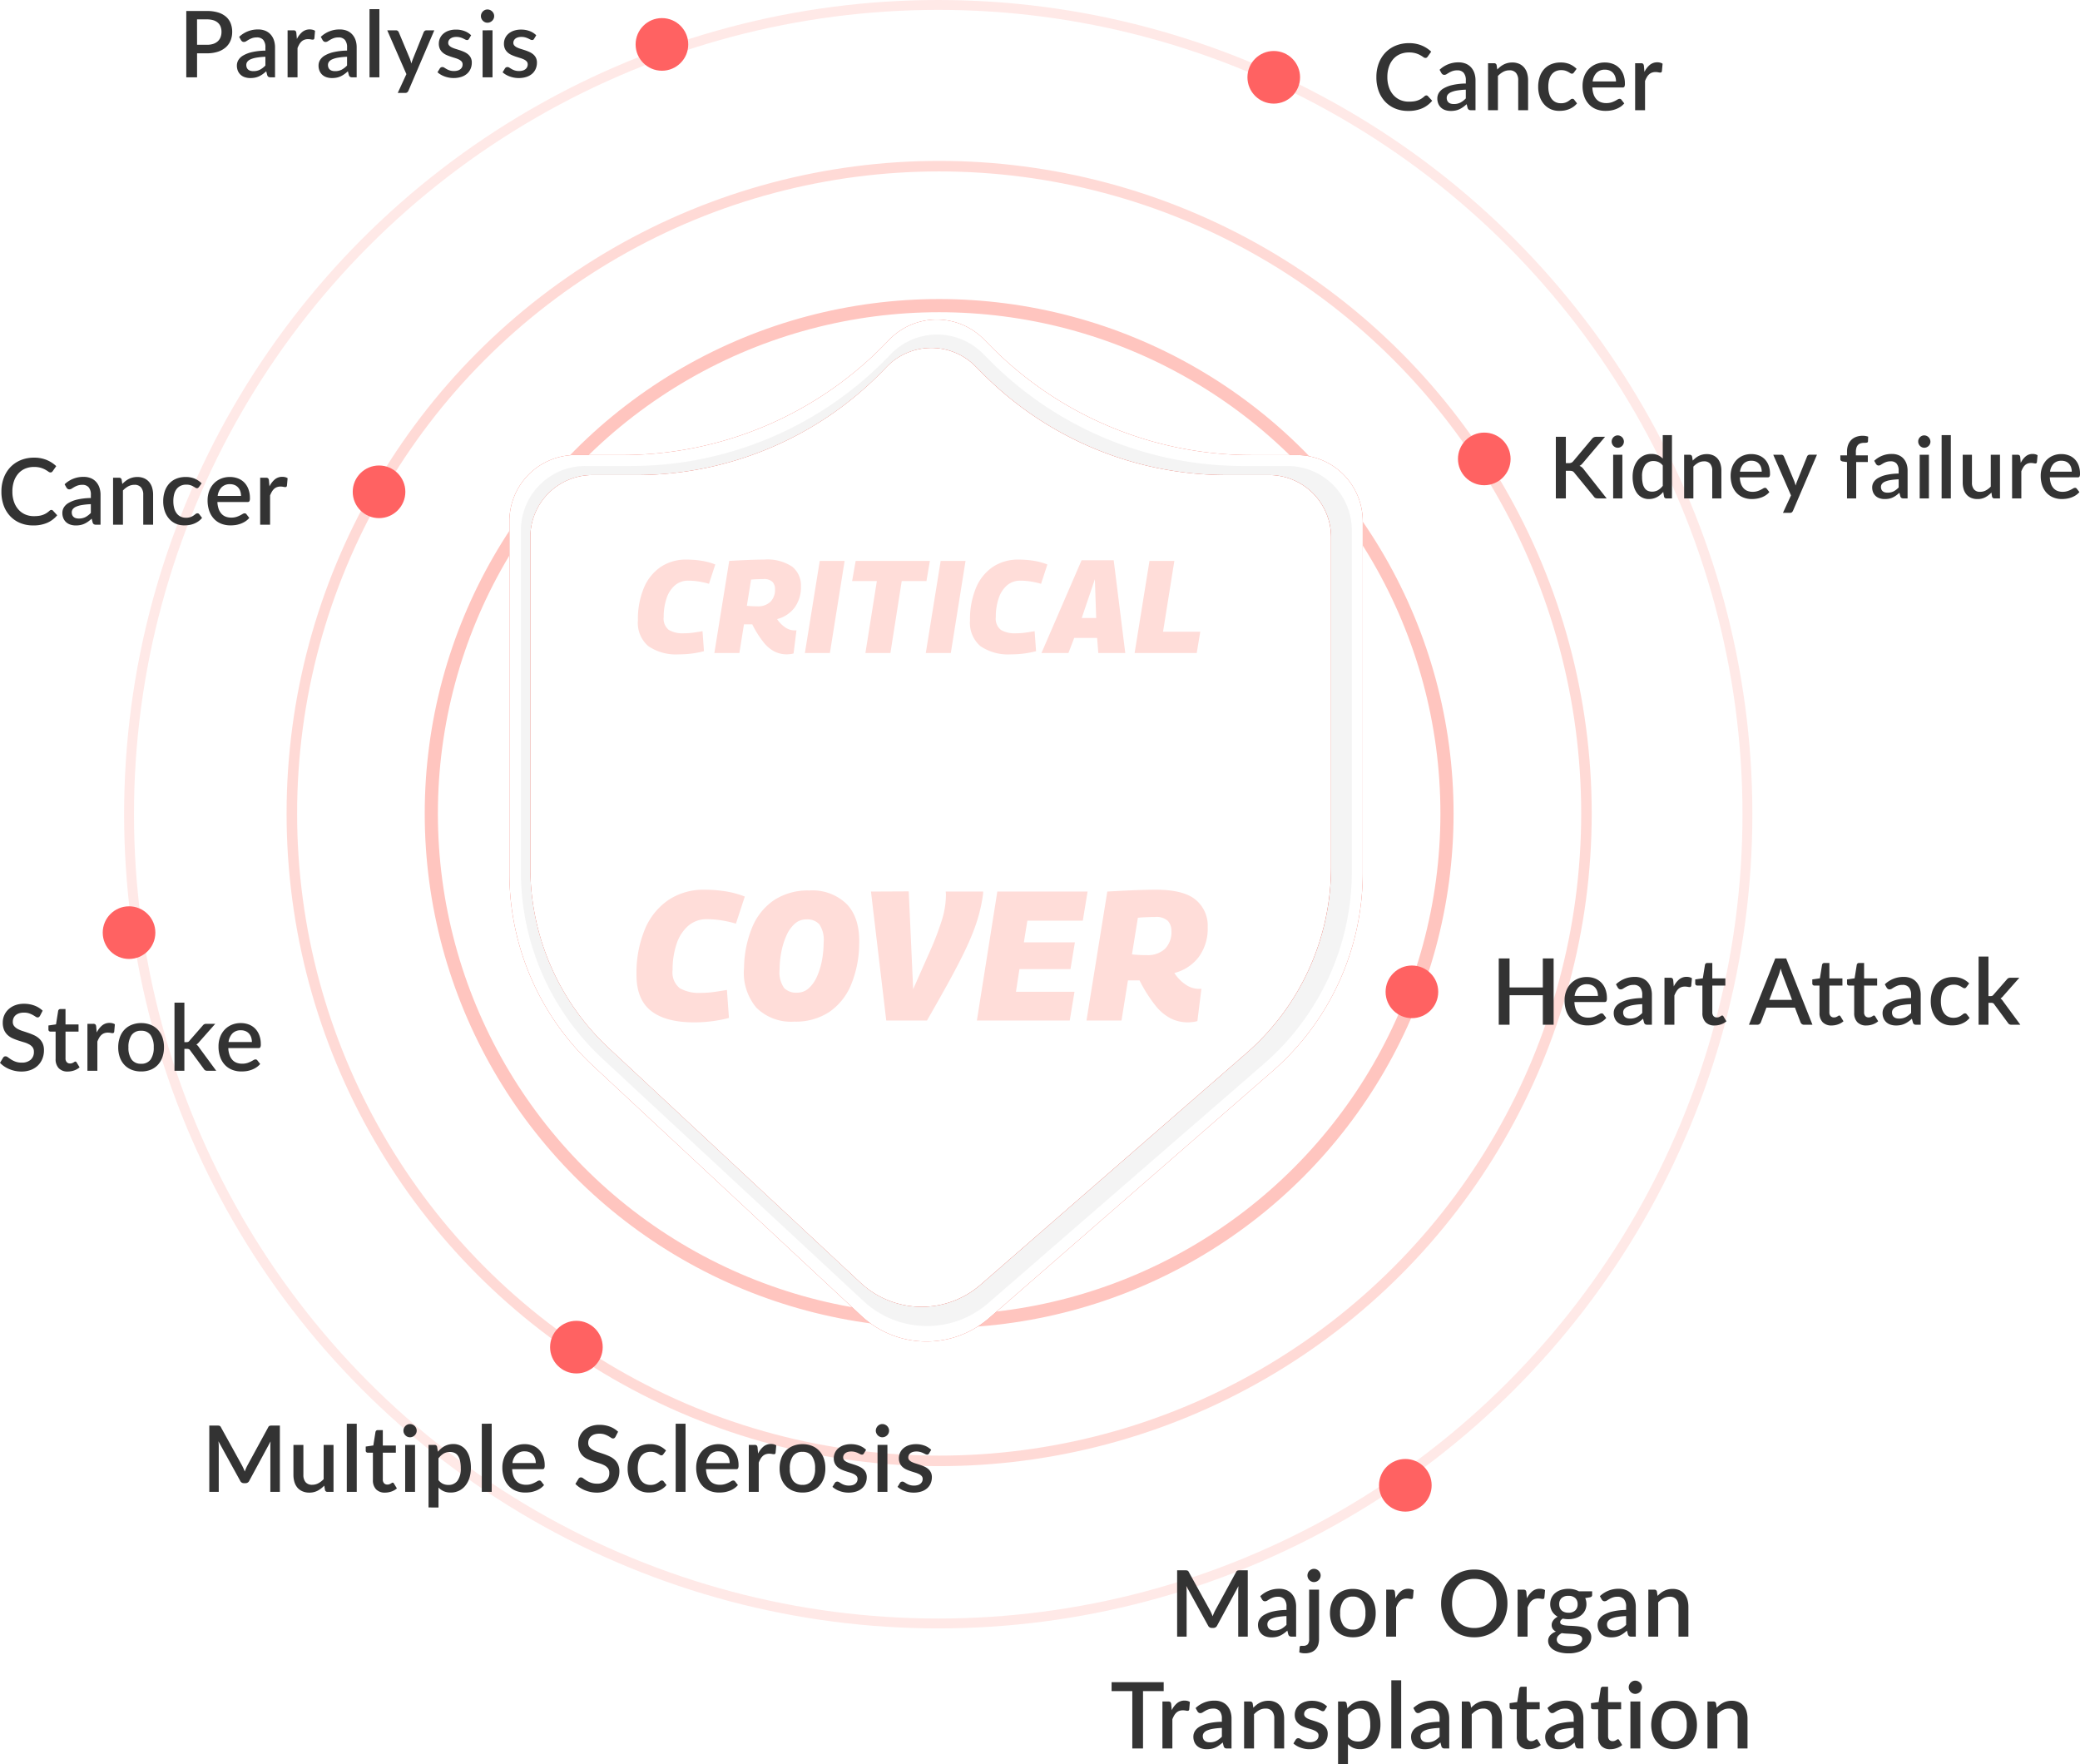 <svg xmlns="http://www.w3.org/2000/svg" xmlns:xlink="http://www.w3.org/1999/xlink" width="316.167" height="268.123" viewBox="0 0 316.167 268.123"><defs><filter id="Path_43632" x="47.435" y="18.575" width="189.713" height="215.323" filterUnits="userSpaceOnUse"><feGaussianBlur stdDeviation="10"></feGaussianBlur></filter><filter id="Path_43632-2" x="47.435" y="18.575" width="189.713" height="215.323" filterUnits="userSpaceOnUse"><feGaussianBlur stdDeviation="3"></feGaussianBlur></filter><filter id="Path_43621" x="80.615" y="52.878" width="121.713" height="145.743" filterUnits="userSpaceOnUse"><feGaussianBlur stdDeviation="12"></feGaussianBlur></filter></defs><g id="Group_181297" data-name="Group 181297" transform="translate(-45.385 -727.25)"><g id="Group_181256" data-name="Group 181256" transform="translate(21)"><g id="Group_181254" data-name="Group 181254" transform="translate(44.375 728.132)"><circle id="Oval" cx="123" cy="123" r="123" transform="translate(-0.375 -0.132)" fill="none" stroke="#ffb6af" stroke-miterlimit="10" stroke-width="1.5" opacity="0.3"></circle><circle id="Oval-2" data-name="Oval" cx="98.392" cy="98.392" r="98.392" transform="translate(24.372 24.373)" fill="none" stroke="#ffb6af" stroke-miterlimit="10" stroke-width="1.6" opacity="0.5"></circle><circle id="Oval-3" data-name="Oval" cx="77.194" cy="77.194" r="77.194" transform="translate(45.57 45.571)" fill="none" stroke="#ffb6af" stroke-miterlimit="10" stroke-width="2" opacity="0.8"></circle></g><g data-type="innerShadowGroup"><g transform="matrix(1, 0, 0, 1, 24.38, 727.25)" filter="url(#Path_43632)"><path id="Path_43632-3" data-name="Path 43632" d="M196.945,460.633v53.534a39.971,39.971,0,0,0,12.722,29.244l40.782,38a14.509,14.509,0,0,0,19.417.326l43.073-37.518a39.967,39.967,0,0,0,13.719-30.143V460.633A10.057,10.057,0,0,0,316.6,450.575h-6.868A55.7,55.7,0,0,1,270.183,434.1l-1.135-1.143a10.06,10.06,0,0,0-14.385.1l-.436.452a55.707,55.707,0,0,1-40.122,17.06H207A10.057,10.057,0,0,0,196.945,460.633Z" transform="translate(-119.51 -381.41)" fill="#f04e3f"></path></g><g transform="matrix(1, 0, 0, 1, 24.38, 727.25)" filter="url(#Path_43632-2)"><path id="Path_43632-4" data-name="Path 43632" d="M196.945,460.633v53.534a39.971,39.971,0,0,0,12.722,29.244l40.782,38a14.509,14.509,0,0,0,19.417.326l43.073-37.518a39.967,39.967,0,0,0,13.719-30.143V460.633A10.057,10.057,0,0,0,316.6,450.575h-6.868A55.7,55.7,0,0,1,270.183,434.1l-1.135-1.143a10.06,10.06,0,0,0-14.385.1l-.436.452a55.707,55.707,0,0,1-40.122,17.06H207A10.057,10.057,0,0,0,196.945,460.633Z" transform="translate(-119.51 -381.41)" fill="#fff"></path></g></g><path id="Path_43633" data-name="Path 43633" d="M196.945,459.721v51.94a38.716,38.716,0,0,0,12.387,28.374l39.71,36.871a14.165,14.165,0,0,0,18.906.317l41.941-36.4a38.717,38.717,0,0,0,13.359-29.245V459.721a9.776,9.776,0,0,0-9.793-9.758h-6.687a54.339,54.339,0,0,1-38.509-15.983l-1.1-1.109a9.82,9.82,0,0,0-14.007.1l-.424.439a54.337,54.337,0,0,1-39.067,16.552h-6.917A9.776,9.776,0,0,0,196.945,459.721Z" transform="translate(-93.378 348.114)" fill="#f4f4f4"></path><g id="Group_181255" data-name="Group 181255" transform="translate(-902.82 36.303)"><g data-type="innerShadowGroup"><path id="Path_43621-2" data-name="Path 43621" d="M196.945,458.743v50.232a37.506,37.506,0,0,0,11.937,27.441l38.267,35.659a13.614,13.614,0,0,0,18.219.306l40.417-35.2a37.5,37.5,0,0,0,12.873-28.284v-50.15a9.437,9.437,0,0,0-9.437-9.438h-6.444a52.269,52.269,0,0,1-37.11-15.457l-1.065-1.072a9.44,9.44,0,0,0-13.5.1l-.409.424a52.271,52.271,0,0,1-37.647,16.008h-6.665A9.437,9.437,0,0,0,196.945,458.743Z" transform="translate(810.875 313.841)" fill="#d82b1b"></path><g transform="matrix(1, 0, 0, 1, 927.2, 690.95)" filter="url(#Path_43621)"><path id="Path_43621-3" data-name="Path 43621" d="M196.945,458.743v50.232a37.506,37.506,0,0,0,11.937,27.441l38.267,35.659a13.614,13.614,0,0,0,18.219.306l40.417-35.2a37.5,37.5,0,0,0,12.873-28.284v-50.15a9.437,9.437,0,0,0-9.437-9.438h-6.444a52.269,52.269,0,0,1-37.11-15.457l-1.065-1.072a9.44,9.44,0,0,0-13.5.1l-.409.424a52.271,52.271,0,0,1-37.647,16.008h-6.665A9.437,9.437,0,0,0,196.945,458.743Z" transform="translate(-116.33 -377.11)" fill="#fff"></path></g></g><path id="Path_43632-5" data-name="Path 43632" d="M-36.51.2a7.487,7.487,0,0,1-4.67-1.24,4.663,4.663,0,0,1-1.59-3.92,12.39,12.39,0,0,1,.89-4.9,7.181,7.181,0,0,1,2.55-3.21,6.867,6.867,0,0,1,3.96-1.13,14.709,14.709,0,0,1,2.23.17,9.934,9.934,0,0,1,2.13.57l-.96,2.94a12.107,12.107,0,0,0-1.49-.34A9.9,9.9,0,0,0-35.11-11a3.028,3.028,0,0,0-2.04.72A4.415,4.415,0,0,0-38.42-8.3a8.7,8.7,0,0,0-.43,2.82,2.186,2.186,0,0,0,.78,1.97A4.185,4.185,0,0,0-35.79-3a10.172,10.172,0,0,0,1.44-.1q.7-.1,1.4-.22l.22,3.04A14.913,14.913,0,0,1-36.51.2Zm5.36-.2,2.26-14q1.74-.1,3.04-.15t2.24-.05a6.8,6.8,0,0,1,4.3,1.08,3.64,3.64,0,0,1,1.32,2.98,5.213,5.213,0,0,1-.97,3.24,4.806,4.806,0,0,1-2.65,1.74,4.35,4.35,0,0,0,1.29,1.3,2.535,2.535,0,0,0,1.31.42h.18a.52.52,0,0,0,.16-.02L-19.11.06a2.307,2.307,0,0,1-.5.1,4.809,4.809,0,0,1-.52.04,4.221,4.221,0,0,1-1.84-.41,5.155,5.155,0,0,1-1.69-1.41,15.511,15.511,0,0,1-1.73-2.74h-1.26L-27.35,0Zm6.54-7.1a2.724,2.724,0,0,0,1.98-.68,2.581,2.581,0,0,0,.7-1.94,1.585,1.585,0,0,0-.38-1.09,1.852,1.852,0,0,0-1.42-.43q-.34,0-.58.01l-.52.02q-.28.01-.74.05l-.64,3.98q.38.04.76.06T-24.61-7.1ZM-17.39,0l2.26-14h3.78L-13.59,0ZM1.09-10.94H-2.67L-4.39,0h-3.8l1.74-10.94h-3.76L-9.67-14H1.61ZM.99,0,3.25-14H7.03L4.79,0ZM13.97.2A7.487,7.487,0,0,1,9.3-1.04,4.663,4.663,0,0,1,7.71-4.96a12.39,12.39,0,0,1,.89-4.9,7.181,7.181,0,0,1,2.55-3.21,6.867,6.867,0,0,1,3.96-1.13,14.709,14.709,0,0,1,2.23.17,9.934,9.934,0,0,1,2.13.57l-.96,2.94a12.107,12.107,0,0,0-1.49-.34A9.9,9.9,0,0,0,15.37-11a3.028,3.028,0,0,0-2.04.72A4.415,4.415,0,0,0,12.06-8.3a8.7,8.7,0,0,0-.43,2.82,2.186,2.186,0,0,0,.78,1.97A4.185,4.185,0,0,0,14.69-3a10.172,10.172,0,0,0,1.44-.1q.7-.1,1.4-.22l.22,3.04A14.913,14.913,0,0,1,13.97.2Zm4.6-.2,6.1-14.1h4.88L31.31,0h-4.1l-.18-2.3H23.55L22.67,0Zm6.12-5.32h2.2l-.2-5.9ZM32.73,0l2.26-14h3.78L37.05-3.24h5.66L42.17,0Z" transform="translate(1066.94 790.201)" fill="#ffddd9"></path><path id="Path_43633-2" data-name="Path 43633" d="M-55.039,0l3.051-18.9h5.1L-49.91,0Zm9.18,0,3.051-18.9h5.1L-40.027-4.374h7.641L-33.115,0Zm15.984,0,3.051-18.9h5.1L-24.043-4.374H-16.4L-17.132,0Zm15.984,0,3.051-18.927h4.752L-2.2-8.127-.419-18.9H4.145L1.094.027H-3.658L-7.681-10.26-9.355,0ZM5.17,0l3-18.9H21.4l-.7,4.266H12.569l-.513,3.186h7.479l-.648,3.915H11.407l-.513,3.321H19.48L18.778,0ZM38.219-18.09l-1.4,3.861a14.1,14.1,0,0,0-4.968-.837,3.775,3.775,0,0,0-2.066.432,1.339,1.339,0,0,0-.635,1.161,1.138,1.138,0,0,0,.58.959,7.392,7.392,0,0,0,1.512.743q.932.351,1.985.783a10.788,10.788,0,0,1,1.985,1.066A5.059,5.059,0,0,1,36.72-8.316a4.614,4.614,0,0,1,.581,2.4,5.541,5.541,0,0,1-2.038,4.5Q33.224.27,28.769.27a21.364,21.364,0,0,1-3.983-.351,16.1,16.1,0,0,1-3.307-.972l1.485-3.942a21.338,21.338,0,0,0,3.146.864,16.421,16.421,0,0,0,3.092.3,3.567,3.567,0,0,0,2.011-.432,1.286,1.286,0,0,0,.608-1.08,1.211,1.211,0,0,0-.581-1.026,6.513,6.513,0,0,0-1.525-.742q-.945-.337-1.984-.756A11.377,11.377,0,0,1,25.758-8.9a4.971,4.971,0,0,1-1.525-1.566,4.515,4.515,0,0,1-.594-2.417,5.6,5.6,0,0,1,2.092-4.6q2.093-1.687,6.521-1.687a16.682,16.682,0,0,1,3.132.283A16.871,16.871,0,0,1,38.219-18.09Zm17.118,0-1.4,3.861a14.1,14.1,0,0,0-4.968-.837,3.775,3.775,0,0,0-2.066.432,1.339,1.339,0,0,0-.634,1.161,1.138,1.138,0,0,0,.581.959,7.392,7.392,0,0,0,1.512.743q.931.351,1.985.783a10.788,10.788,0,0,1,1.985,1.066,5.059,5.059,0,0,1,1.512,1.607,4.614,4.614,0,0,1,.581,2.4,5.541,5.541,0,0,1-2.038,4.5Q50.341.27,45.887.27A21.364,21.364,0,0,1,41.9-.081,16.1,16.1,0,0,1,38.6-1.053l1.485-3.942a21.338,21.338,0,0,0,3.146.864,16.421,16.421,0,0,0,3.091.3,3.567,3.567,0,0,0,2.012-.432,1.286,1.286,0,0,0,.607-1.08,1.211,1.211,0,0,0-.581-1.026,6.513,6.513,0,0,0-1.525-.742q-.945-.337-1.985-.756A11.377,11.377,0,0,1,42.876-8.9a4.971,4.971,0,0,1-1.526-1.566,4.515,4.515,0,0,1-.594-2.417,5.6,5.6,0,0,1,2.092-4.6q2.093-1.687,6.521-1.687a16.682,16.682,0,0,1,3.132.283A16.871,16.871,0,0,1,55.337-18.09Z" transform="translate(1068.619 818.782)" fill="#fff"></path><path id="Path_43634" data-name="Path 43634" d="M-34.286.28q-4.312,0-6.538-1.736T-43.05-6.944A17.346,17.346,0,0,1-41.8-13.8a10.054,10.054,0,0,1,3.57-4.494A9.613,9.613,0,0,1-32.69-19.88a20.593,20.593,0,0,1,3.122.238,13.908,13.908,0,0,1,2.982.8l-1.344,4.116a16.95,16.95,0,0,0-2.086-.476,13.867,13.867,0,0,0-2.31-.2,4.239,4.239,0,0,0-2.856,1.008A6.181,6.181,0,0,0-36.96-11.62a12.174,12.174,0,0,0-.6,3.948A3.061,3.061,0,0,0-36.47-4.914a5.859,5.859,0,0,0,3.192.714,14.241,14.241,0,0,0,2.016-.14q.98-.14,1.96-.308l.308,4.256A20.878,20.878,0,0,1-34.286.28Zm15.2-.112A7.464,7.464,0,0,1-24.836-1.96a8.29,8.29,0,0,1-1.862-6.1,16.651,16.651,0,0,1,1.26-6.16,9.218,9.218,0,0,1,3.318-4.088,9.358,9.358,0,0,1,5.334-1.456,7.464,7.464,0,0,1,5.754,2.128q1.974,2.128,1.834,6.1a16.651,16.651,0,0,1-1.26,6.16,9.253,9.253,0,0,1-3.3,4.088A9.29,9.29,0,0,1-19.082.168Zm.42-4.4A2.608,2.608,0,0,0-16.87-4.9a5.218,5.218,0,0,0,1.26-1.792,10.863,10.863,0,0,0,.756-2.464,14.706,14.706,0,0,0,.252-2.716,4.19,4.19,0,0,0-.672-2.772,2.5,2.5,0,0,0-1.932-.728A2.608,2.608,0,0,0-19-14.7a5.218,5.218,0,0,0-1.26,1.792,11.328,11.328,0,0,0-.77,2.478,14.028,14.028,0,0,0-.266,2.7,4.12,4.12,0,0,0,.686,2.786A2.572,2.572,0,0,0-18.662-4.228ZM1.106,0H-5.082L-7.406-19.6l5.74-.028L-.994-4.76Q.378-7.868,1.512-10.416a44.821,44.821,0,0,0,1.806-4.676,13.246,13.246,0,0,0,.672-3.976,2.7,2.7,0,0,0-.014-.294,2.16,2.16,0,0,1-.014-.238H9.646q0,.168-.014.336t-.042.336a24.251,24.251,0,0,1-.546,2.674,26.381,26.381,0,0,1-.952,2.87q-.6,1.54-1.54,3.444T4.27-5.6Q2.926-3.164,1.106,0ZM8.694,0,11.8-19.6h13.72l-.728,4.424H16.366l-.532,3.3H23.59l-.672,4.06H15.162L14.63-4.368h8.9L22.806,0Zm16.66,0,3.164-19.6q2.436-.14,4.256-.21t3.136-.07q4.172,0,6.02,1.512A5.1,5.1,0,0,1,43.778-14.2,7.3,7.3,0,0,1,42.42-9.66a6.728,6.728,0,0,1-3.71,2.436A6.09,6.09,0,0,0,40.516-5.4a3.549,3.549,0,0,0,1.834.588H42.6a.728.728,0,0,0,.224-.028L42.21.084a3.23,3.23,0,0,1-.7.14,6.733,6.733,0,0,1-.728.056,5.91,5.91,0,0,1-2.576-.574A7.217,7.217,0,0,1,35.84-2.268,21.715,21.715,0,0,1,33.418-6.1H31.654L30.674,0ZM34.51-9.94a3.814,3.814,0,0,0,2.772-.952,3.613,3.613,0,0,0,.98-2.716,2.219,2.219,0,0,0-.532-1.526,2.593,2.593,0,0,0-1.988-.6q-.476,0-.812.014l-.728.028q-.392.014-1.036.07l-.9,5.572q.532.056,1.064.084T34.51-9.94Z" transform="translate(1067.002 846.055)" fill="#ffddd9"></path></g></g><path id="Cancer" d="M6.209-3.948q.1.2.2.417t.175.437q.084-.224.179-.444t.2-.423l3.185-5.845a.423.423,0,0,1,.217-.234,1.142,1.142,0,0,1,.336-.038h1.225V0H10.479V-6.909q0-.168.01-.364t.024-.4L7.28-1.694a.616.616,0,0,1-.581.371H6.468a.607.607,0,0,1-.581-.371l-3.3-6q.021.21.035.409t.014.375V0H1.2V-10.08H2.422a1.142,1.142,0,0,1,.336.038.423.423,0,0,1,.217.234ZM15.5-7.14V-2.6a1.7,1.7,0,0,0,.332,1.12,1.242,1.242,0,0,0,1.012.4,1.955,1.955,0,0,0,.927-.228,3.137,3.137,0,0,0,.809-.626V-7.14h1.5V0h-.91a.365.365,0,0,1-.385-.287l-.112-.665a3.991,3.991,0,0,1-1,.77,2.668,2.668,0,0,1-1.278.294,2.564,2.564,0,0,1-1.036-.2A2.057,2.057,0,0,1,14.6-.637a2.382,2.382,0,0,1-.458-.857,3.736,3.736,0,0,1-.154-1.1V-7.14Zm8.111-3.22V0H22.1V-10.36ZM27.917.112a1.806,1.806,0,0,1-1.368-.5A1.957,1.957,0,0,1,26.069-1.8V-5.957h-.784a.317.317,0,0,1-.217-.08.306.306,0,0,1-.091-.242v-.609l1.155-.168.329-2.065a.4.4,0,0,1,.119-.193.328.328,0,0,1,.224-.073h.77v2.345h1.981v1.085H27.574V-1.9a.832.832,0,0,0,.189.588.656.656,0,0,0,.5.2.888.888,0,0,0,.3-.046,1.361,1.361,0,0,0,.217-.1q.091-.052.157-.1a.23.23,0,0,1,.129-.046.229.229,0,0,1,.2.14l.448.735a2.442,2.442,0,0,1-.826.473A2.98,2.98,0,0,1,27.917.112ZM32.472-7.14V0h-1.5V-7.14ZM32.724-9.3a.941.941,0,0,1-.081.385,1.012,1.012,0,0,1-.221.319,1.074,1.074,0,0,1-.326.217.983.983,0,0,1-.4.08.917.917,0,0,1-.382-.08,1.01,1.01,0,0,1-.312-.217,1.075,1.075,0,0,1-.213-.319.941.941,0,0,1-.08-.385.958.958,0,0,1,.08-.392,1.075,1.075,0,0,1,.213-.319,1.01,1.01,0,0,1,.312-.217.917.917,0,0,1,.382-.08.983.983,0,0,1,.4.08,1.074,1.074,0,0,1,.326.217,1.012,1.012,0,0,1,.221.319A.958.958,0,0,1,32.724-9.3Zm1.8,11.669V-7.14h.91a.37.37,0,0,1,.392.287l.119.749a4.584,4.584,0,0,1,.476-.476,2.938,2.938,0,0,1,.542-.371,2.776,2.776,0,0,1,.623-.238,2.893,2.893,0,0,1,.71-.084,2.436,2.436,0,0,1,1.092.241,2.35,2.35,0,0,1,.84.7,3.408,3.408,0,0,1,.543,1.145,5.777,5.777,0,0,1,.192,1.564,4.911,4.911,0,0,1-.214,1.474,3.6,3.6,0,0,1-.612,1.183,2.855,2.855,0,0,1-.966.784A2.825,2.825,0,0,1,37.9.1a2.589,2.589,0,0,1-1.071-.2,2.6,2.6,0,0,1-.791-.557V2.373ZM37.8-6.062a1.893,1.893,0,0,0-.994.248,2.834,2.834,0,0,0-.77.711v3.311a1.809,1.809,0,0,0,.689.571,2.041,2.041,0,0,0,.83.165A1.635,1.635,0,0,0,38.928-1.7a3.124,3.124,0,0,0,.493-1.918,4.868,4.868,0,0,0-.112-1.124,2.173,2.173,0,0,0-.322-.759,1.241,1.241,0,0,0-.511-.427A1.663,1.663,0,0,0,37.8-6.062Zm6.326-4.3V0H42.619V-10.36Zm5.01,3.108a3.391,3.391,0,0,1,1.218.214,2.67,2.67,0,0,1,.966.626A2.881,2.881,0,0,1,51.951-5.4a3.812,3.812,0,0,1,.228,1.361.96.96,0,0,1-.077.469.308.308,0,0,1-.28.119H47.237A3.586,3.586,0,0,0,47.426-2.4a2.172,2.172,0,0,0,.431.738,1.675,1.675,0,0,0,.644.438,2.322,2.322,0,0,0,.837.144,2.55,2.55,0,0,0,.763-.1,3.582,3.582,0,0,0,.56-.224q.238-.123.406-.224a.606.606,0,0,1,.308-.1.321.321,0,0,1,.28.14l.427.553a2.709,2.709,0,0,1-.6.532,3.507,3.507,0,0,1-.714.353,4.034,4.034,0,0,1-.777.2A5.266,5.266,0,0,1,49.211.1a3.734,3.734,0,0,1-1.376-.248,3.059,3.059,0,0,1-1.1-.731,3.377,3.377,0,0,1-.728-1.2,4.753,4.753,0,0,1-.262-1.645A4.02,4.02,0,0,1,45.98-5.1a3.306,3.306,0,0,1,.672-1.12,3.155,3.155,0,0,1,1.064-.753A3.476,3.476,0,0,1,49.134-7.252Zm.028,1.092a1.74,1.74,0,0,0-1.288.469,2.275,2.275,0,0,0-.6,1.316h3.549a2.212,2.212,0,0,0-.108-.7,1.647,1.647,0,0,0-.319-.567,1.452,1.452,0,0,0-.521-.378A1.773,1.773,0,0,0,49.162-6.16Zm13.772-2.2a.618.618,0,0,1-.161.185.354.354,0,0,1-.21.06.545.545,0,0,1-.3-.112q-.164-.112-.406-.249a3.559,3.559,0,0,0-.571-.252,2.373,2.373,0,0,0-.784-.115,2.36,2.36,0,0,0-.739.1,1.536,1.536,0,0,0-.535.294A1.212,1.212,0,0,0,58.905-8a1.409,1.409,0,0,0-.108.557A1,1,0,0,0,59-6.8a1.737,1.737,0,0,0,.535.438,4.322,4.322,0,0,0,.759.319q.427.137.872.29t.871.35a2.968,2.968,0,0,1,.76.5,2.282,2.282,0,0,1,.535.735,2.483,2.483,0,0,1,.2,1.057,3.415,3.415,0,0,1-.231,1.26A2.968,2.968,0,0,1,62.636-.83a3.113,3.113,0,0,1-1.078.69A3.963,3.963,0,0,1,60.1.112a4.652,4.652,0,0,1-.941-.095,4.879,4.879,0,0,1-.875-.266A4.38,4.38,0,0,1,57.5-.665a3.918,3.918,0,0,1-.651-.546L57.327-2a.462.462,0,0,1,.161-.154A.43.43,0,0,1,57.7-2.2a.608.608,0,0,1,.357.15q.2.15.472.329A3.642,3.642,0,0,0,59.2-1.4a2.618,2.618,0,0,0,.938.15,2,2,0,0,0,1.375-.434A1.522,1.522,0,0,0,62-2.877a1.127,1.127,0,0,0-.2-.7,1.649,1.649,0,0,0-.535-.451,3.847,3.847,0,0,0-.759-.308q-.427-.126-.868-.269a8.541,8.541,0,0,1-.868-.336,2.763,2.763,0,0,1-.76-.5,2.334,2.334,0,0,1-.535-.77,2.831,2.831,0,0,1-.2-1.144,2.716,2.716,0,0,1,.214-1.057,2.694,2.694,0,0,1,.623-.906,3.048,3.048,0,0,1,1.012-.634,3.709,3.709,0,0,1,1.372-.238,4.483,4.483,0,0,1,1.592.273,3.627,3.627,0,0,1,1.25.777ZM70.226-5.74a.778.778,0,0,1-.133.14.292.292,0,0,1-.182.049.459.459,0,0,1-.249-.084q-.129-.084-.308-.185a2.428,2.428,0,0,0-.43-.186,2.018,2.018,0,0,0-.63-.084,1.974,1.974,0,0,0-.857.175,1.666,1.666,0,0,0-.616.5,2.217,2.217,0,0,0-.371.791,4.116,4.116,0,0,0-.122,1.046,3.933,3.933,0,0,0,.133,1.071,2.313,2.313,0,0,0,.382.791,1.645,1.645,0,0,0,.6.49,1.828,1.828,0,0,0,.794.168,2,2,0,0,0,.707-.105,2.17,2.17,0,0,0,.455-.231q.182-.126.312-.231a.432.432,0,0,1,.276-.105.321.321,0,0,1,.28.14l.427.553a2.8,2.8,0,0,1-.574.532,3.252,3.252,0,0,1-.665.353,3.492,3.492,0,0,1-.728.2A4.9,4.9,0,0,1,67.965.1a3.11,3.11,0,0,1-1.243-.248,2.9,2.9,0,0,1-1.008-.721,3.438,3.438,0,0,1-.679-1.155,4.535,4.535,0,0,1-.248-1.557,4.633,4.633,0,0,1,.224-1.467,3.33,3.33,0,0,1,.655-1.166,2.974,2.974,0,0,1,1.067-.766,3.663,3.663,0,0,1,1.47-.276A3.467,3.467,0,0,1,69.571-7a3.316,3.316,0,0,1,1.053.714Zm3.365-4.62V0h-1.5V-10.36ZM78.6-7.252a3.391,3.391,0,0,1,1.218.214,2.67,2.67,0,0,1,.966.626A2.881,2.881,0,0,1,81.419-5.4a3.812,3.812,0,0,1,.227,1.361.96.96,0,0,1-.077.469.308.308,0,0,1-.28.119H76.7A3.586,3.586,0,0,0,76.893-2.4a2.172,2.172,0,0,0,.431.738,1.675,1.675,0,0,0,.644.438,2.322,2.322,0,0,0,.837.144,2.55,2.55,0,0,0,.763-.1,3.582,3.582,0,0,0,.56-.224q.238-.123.406-.224a.606.606,0,0,1,.308-.1.321.321,0,0,1,.28.14l.427.553a2.709,2.709,0,0,1-.6.532,3.508,3.508,0,0,1-.714.353,4.034,4.034,0,0,1-.777.2A5.266,5.266,0,0,1,78.678.1,3.734,3.734,0,0,1,77.3-.144a3.059,3.059,0,0,1-1.1-.731,3.377,3.377,0,0,1-.728-1.2,4.753,4.753,0,0,1-.263-1.645A4.02,4.02,0,0,1,75.448-5.1a3.306,3.306,0,0,1,.672-1.12,3.155,3.155,0,0,1,1.064-.753A3.476,3.476,0,0,1,78.6-7.252Zm.028,1.092a1.74,1.74,0,0,0-1.288.469,2.275,2.275,0,0,0-.6,1.316H80.3a2.212,2.212,0,0,0-.108-.7,1.647,1.647,0,0,0-.319-.567,1.452,1.452,0,0,0-.521-.378A1.773,1.773,0,0,0,78.629-6.16ZM83.205,0V-7.14h.875a.475.475,0,0,1,.329.087.538.538,0,0,1,.126.3l.084.931a3.231,3.231,0,0,1,.819-1.068,1.747,1.747,0,0,1,1.141-.389,1.728,1.728,0,0,1,.434.053,1.22,1.22,0,0,1,.364.158l-.1,1.134a.282.282,0,0,1-.088.165.253.253,0,0,1-.158.045,1.689,1.689,0,0,1-.3-.038,2.14,2.14,0,0,0-.413-.039,1.6,1.6,0,0,0-.56.091,1.3,1.3,0,0,0-.434.266,1.839,1.839,0,0,0-.336.427,4.119,4.119,0,0,0-.273.574V0Zm8.167-7.252a3.788,3.788,0,0,1,1.432.259,3.069,3.069,0,0,1,1.092.735,3.262,3.262,0,0,1,.7,1.155,4.474,4.474,0,0,1,.245,1.526,4.474,4.474,0,0,1-.245,1.526,3.3,3.3,0,0,1-.7,1.159A3.047,3.047,0,0,1,92.8-.154,3.788,3.788,0,0,1,91.372.1a3.807,3.807,0,0,1-1.438-.259,3.081,3.081,0,0,1-1.1-.738,3.272,3.272,0,0,1-.7-1.159,4.474,4.474,0,0,1-.245-1.526A4.474,4.474,0,0,1,88.138-5.1a3.236,3.236,0,0,1,.7-1.155,3.1,3.1,0,0,1,1.1-.735A3.807,3.807,0,0,1,91.372-7.252Zm0,6.181a1.663,1.663,0,0,0,1.438-.648,3.1,3.1,0,0,0,.473-1.851,3.138,3.138,0,0,0-.473-1.859,1.656,1.656,0,0,0-1.438-.655,1.681,1.681,0,0,0-1.456.655A3.121,3.121,0,0,0,89.44-3.57a3.088,3.088,0,0,0,.476,1.851A1.688,1.688,0,0,0,91.372-1.071ZM100.7-5.845a.374.374,0,0,1-.126.14.335.335,0,0,1-.175.042.563.563,0,0,1-.259-.074Q100-5.81,99.812-5.9a2.839,2.839,0,0,0-.445-.165,2.176,2.176,0,0,0-.6-.073,1.806,1.806,0,0,0-.507.066,1.142,1.142,0,0,0-.385.189.855.855,0,0,0-.242.287.766.766,0,0,0-.084.353.6.6,0,0,0,.154.42,1.333,1.333,0,0,0,.406.291,3.939,3.939,0,0,0,.574.22q.322.1.658.21a6.638,6.638,0,0,1,.658.259,2.467,2.467,0,0,1,.574.361,1.642,1.642,0,0,1,.406.518,1.622,1.622,0,0,1,.154.739,2.35,2.35,0,0,1-.182.931,2.091,2.091,0,0,1-.532.742,2.447,2.447,0,0,1-.871.49,3.746,3.746,0,0,1-1.194.175,3.8,3.8,0,0,1-.717-.067,4.126,4.126,0,0,1-.658-.182A3.507,3.507,0,0,1,96.4-.413a3.059,3.059,0,0,1-.479-.35l.35-.574a.485.485,0,0,1,.158-.164.432.432,0,0,1,.234-.059.524.524,0,0,1,.291.094q.143.095.336.207a2.661,2.661,0,0,0,.465.207,2.1,2.1,0,0,0,.679.094,1.868,1.868,0,0,0,.581-.081,1.164,1.164,0,0,0,.406-.22.886.886,0,0,0,.238-.319.953.953,0,0,0,.077-.382.653.653,0,0,0-.154-.448,1.306,1.306,0,0,0-.41-.3,3.778,3.778,0,0,0-.581-.224q-.326-.1-.662-.21a6.934,6.934,0,0,1-.661-.259,2.276,2.276,0,0,1-.581-.375,1.71,1.71,0,0,1-.41-.553,1.848,1.848,0,0,1-.154-.794,1.973,1.973,0,0,1,.172-.812,1.971,1.971,0,0,1,.5-.679,2.449,2.449,0,0,1,.819-.466,3.374,3.374,0,0,1,1.124-.171,3.553,3.553,0,0,1,1.309.231,2.846,2.846,0,0,1,.987.63Zm3.575-1.3V0h-1.5V-7.14Zm.252-2.156a.941.941,0,0,1-.08.385,1.012,1.012,0,0,1-.221.319,1.074,1.074,0,0,1-.326.217.983.983,0,0,1-.4.08.917.917,0,0,1-.381-.08,1.01,1.01,0,0,1-.312-.217,1.075,1.075,0,0,1-.214-.319.941.941,0,0,1-.081-.385.958.958,0,0,1,.081-.392,1.075,1.075,0,0,1,.214-.319,1.01,1.01,0,0,1,.312-.217.917.917,0,0,1,.381-.08.983.983,0,0,1,.4.08,1.074,1.074,0,0,1,.326.217,1.012,1.012,0,0,1,.221.319A.958.958,0,0,1,104.528-9.3ZM110.6-5.845a.374.374,0,0,1-.126.14.335.335,0,0,1-.175.042.563.563,0,0,1-.259-.074q-.14-.073-.329-.164a2.839,2.839,0,0,0-.445-.165,2.176,2.176,0,0,0-.6-.073,1.806,1.806,0,0,0-.507.066,1.142,1.142,0,0,0-.385.189.855.855,0,0,0-.242.287.766.766,0,0,0-.084.353.6.6,0,0,0,.154.42,1.333,1.333,0,0,0,.406.291,3.939,3.939,0,0,0,.574.22q.322.1.658.21a6.638,6.638,0,0,1,.658.259,2.467,2.467,0,0,1,.574.361,1.642,1.642,0,0,1,.406.518,1.622,1.622,0,0,1,.154.739,2.35,2.35,0,0,1-.182.931,2.091,2.091,0,0,1-.532.742,2.447,2.447,0,0,1-.871.49,3.746,3.746,0,0,1-1.194.175,3.8,3.8,0,0,1-.717-.067,4.126,4.126,0,0,1-.658-.182,3.507,3.507,0,0,1-.581-.276,3.059,3.059,0,0,1-.479-.35l.35-.574a.485.485,0,0,1,.158-.164.432.432,0,0,1,.234-.059.524.524,0,0,1,.291.094q.143.095.336.207a2.661,2.661,0,0,0,.465.207,2.1,2.1,0,0,0,.679.094,1.868,1.868,0,0,0,.581-.081,1.164,1.164,0,0,0,.406-.22.886.886,0,0,0,.238-.319.953.953,0,0,0,.077-.382.653.653,0,0,0-.154-.448,1.306,1.306,0,0,0-.41-.3,3.778,3.778,0,0,0-.581-.224q-.326-.1-.662-.21a6.934,6.934,0,0,1-.661-.259,2.276,2.276,0,0,1-.581-.375,1.71,1.71,0,0,1-.41-.553,1.848,1.848,0,0,1-.154-.794,1.973,1.973,0,0,1,.172-.812,1.971,1.971,0,0,1,.5-.679,2.449,2.449,0,0,1,.819-.466,3.374,3.374,0,0,1,1.124-.171,3.553,3.553,0,0,1,1.309.231,2.846,2.846,0,0,1,.987.63Z" transform="translate(76 954)" fill="#333"></path><circle id="Oval-4" data-name="Oval" cx="4" cy="4" r="4" transform="translate(267 793)" fill="#ff6262"></circle><circle id="Oval-5" data-name="Oval" cx="4" cy="4" r="4" transform="translate(61 865)" fill="#ff6262"></circle><circle id="Oval-6" data-name="Oval" cx="4" cy="4" r="4" transform="translate(99 798)" fill="#ff6262"></circle><circle id="Oval-7" data-name="Oval" cx="4" cy="4" r="4" transform="translate(142 730)" fill="#ff6262"></circle><path id="Cancer-2" data-name="Cancer" d="M-24.66-3.647V0H-26.3V-10.08h3.136a5.657,5.657,0,0,1,1.712.231,3.3,3.3,0,0,1,1.2.648,2.581,2.581,0,0,1,.7,1,3.485,3.485,0,0,1,.231,1.291,3.451,3.451,0,0,1-.245,1.319,2.763,2.763,0,0,1-.728,1.029,3.416,3.416,0,0,1-1.2.672,5.236,5.236,0,0,1-1.67.241Zm0-1.295h1.5a3.02,3.02,0,0,0,.962-.14,1.894,1.894,0,0,0,.693-.4,1.625,1.625,0,0,0,.417-.62,2.246,2.246,0,0,0,.14-.812,2.163,2.163,0,0,0-.137-.791A1.538,1.538,0,0,0-21.5-8.3a1.829,1.829,0,0,0-.69-.375,3.3,3.3,0,0,0-.976-.129h-1.5ZM-13.483,0a.655.655,0,0,1-.329-.067A.51.51,0,0,1-14-.336l-.147-.581a5.471,5.471,0,0,1-.539.441,3.555,3.555,0,0,1-.55.322,2.7,2.7,0,0,1-.609.2,3.591,3.591,0,0,1-.717.067,2.656,2.656,0,0,1-.809-.119,1.775,1.775,0,0,1-.648-.36,1.705,1.705,0,0,1-.431-.6,2.068,2.068,0,0,1-.157-.84,1.623,1.623,0,0,1,.22-.805,2.013,2.013,0,0,1,.728-.7,4.719,4.719,0,0,1,1.337-.514,9.713,9.713,0,0,1,2.048-.231v-.476A1.711,1.711,0,0,0-14.6-5.684a1.212,1.212,0,0,0-.966-.378,2.119,2.119,0,0,0-.728.109,3.287,3.287,0,0,0-.511.234q-.217.126-.385.234a.647.647,0,0,1-.357.109.428.428,0,0,1-.262-.081.666.666,0,0,1-.179-.2l-.273-.49A4.088,4.088,0,0,1-15.38-7.273a2.831,2.831,0,0,1,1.1.2,2.192,2.192,0,0,1,.8.563,2.491,2.491,0,0,1,.5.865,3.406,3.406,0,0,1,.171,1.109V0Zm-2.625-.938a2.164,2.164,0,0,0,1.011-.22,3.232,3.232,0,0,0,.823-.634v-1.33a10.593,10.593,0,0,0-1.358.133,3.639,3.639,0,0,0-.9.259,1.222,1.222,0,0,0-.493.375.8.8,0,0,0-.151.473,1.042,1.042,0,0,0,.08.43.784.784,0,0,0,.224.294.911.911,0,0,0,.336.168A1.607,1.607,0,0,0-16.108-.938ZM-10.9,0V-7.14h.875a.475.475,0,0,1,.329.087.538.538,0,0,1,.126.3l.084.931a3.231,3.231,0,0,1,.819-1.068,1.747,1.747,0,0,1,1.141-.389,1.728,1.728,0,0,1,.434.053,1.22,1.22,0,0,1,.364.158l-.1,1.134a.282.282,0,0,1-.088.165.253.253,0,0,1-.158.045,1.689,1.689,0,0,1-.3-.038A2.14,2.14,0,0,0-7.787-5.8a1.6,1.6,0,0,0-.56.091,1.3,1.3,0,0,0-.434.266,1.839,1.839,0,0,0-.336.427,4.119,4.119,0,0,0-.273.574V0Zm9.826,0A.655.655,0,0,1-1.4-.067a.51.51,0,0,1-.189-.269l-.147-.581a5.47,5.47,0,0,1-.539.441,3.555,3.555,0,0,1-.549.322,2.7,2.7,0,0,1-.609.2,3.591,3.591,0,0,1-.718.067,2.656,2.656,0,0,1-.808-.119,1.775,1.775,0,0,1-.648-.36,1.705,1.705,0,0,1-.431-.6,2.068,2.068,0,0,1-.157-.84,1.623,1.623,0,0,1,.22-.805,2.013,2.013,0,0,1,.728-.7,4.719,4.719,0,0,1,1.337-.514A9.713,9.713,0,0,1-1.86-4.06v-.476a1.711,1.711,0,0,0-.329-1.148,1.212,1.212,0,0,0-.966-.378,2.119,2.119,0,0,0-.728.109,3.287,3.287,0,0,0-.511.234q-.217.126-.385.234a.647.647,0,0,1-.357.109A.428.428,0,0,1-5.4-5.457a.666.666,0,0,1-.179-.2l-.273-.49A4.088,4.088,0,0,1-2.966-7.273a2.831,2.831,0,0,1,1.1.2,2.192,2.192,0,0,1,.8.563,2.491,2.491,0,0,1,.5.865A3.406,3.406,0,0,1-.4-4.536V0ZM-3.694-.938a2.164,2.164,0,0,0,1.011-.22,3.232,3.232,0,0,0,.822-.634v-1.33a10.593,10.593,0,0,0-1.358.133,3.639,3.639,0,0,0-.9.259,1.222,1.222,0,0,0-.493.375.8.8,0,0,0-.15.473,1.042,1.042,0,0,0,.081.43.784.784,0,0,0,.224.294.911.911,0,0,0,.336.168A1.607,1.607,0,0,0-3.694-.938ZM3.052-10.36V0h-1.5V-10.36ZM7.474,2.03a.738.738,0,0,1-.186.252.51.51,0,0,1-.332.091H5.843L7.159-.483,4.247-7.14H5.556a.432.432,0,0,1,.291.087A.543.543,0,0,1,6-6.846L7.7-2.793a6.643,6.643,0,0,1,.21.7q.056-.182.116-.357t.129-.35L9.784-6.846a.464.464,0,0,1,.164-.21A.425.425,0,0,1,10.2-7.14h1.2Zm9.2-7.875a.374.374,0,0,1-.126.14.335.335,0,0,1-.175.042.563.563,0,0,1-.259-.074q-.14-.073-.329-.164a2.839,2.839,0,0,0-.444-.165,2.176,2.176,0,0,0-.6-.073,1.806,1.806,0,0,0-.508.066,1.142,1.142,0,0,0-.385.189A.855.855,0,0,0,13.6-5.6a.766.766,0,0,0-.084.353.6.6,0,0,0,.154.42,1.333,1.333,0,0,0,.406.291,3.938,3.938,0,0,0,.574.22q.322.1.658.21a6.637,6.637,0,0,1,.658.259,2.467,2.467,0,0,1,.574.361,1.642,1.642,0,0,1,.406.518,1.622,1.622,0,0,1,.154.739,2.35,2.35,0,0,1-.182.931,2.091,2.091,0,0,1-.532.742,2.447,2.447,0,0,1-.872.49,3.746,3.746,0,0,1-1.193.175,3.8,3.8,0,0,1-.717-.067,4.127,4.127,0,0,1-.658-.182,3.507,3.507,0,0,1-.581-.276,3.059,3.059,0,0,1-.479-.35l.35-.574A.485.485,0,0,1,12.4-1.5a.432.432,0,0,1,.234-.059.524.524,0,0,1,.291.094q.143.095.336.207a2.661,2.661,0,0,0,.465.207,2.1,2.1,0,0,0,.679.094,1.868,1.868,0,0,0,.581-.081,1.164,1.164,0,0,0,.406-.22.886.886,0,0,0,.238-.319A.953.953,0,0,0,15.7-1.96a.653.653,0,0,0-.154-.448,1.306,1.306,0,0,0-.41-.3,3.778,3.778,0,0,0-.581-.224q-.326-.1-.661-.21a6.933,6.933,0,0,1-.661-.259,2.276,2.276,0,0,1-.581-.375,1.71,1.71,0,0,1-.409-.553,1.848,1.848,0,0,1-.154-.794,1.973,1.973,0,0,1,.172-.812,1.971,1.971,0,0,1,.5-.679,2.449,2.449,0,0,1,.819-.466,3.374,3.374,0,0,1,1.123-.171,3.553,3.553,0,0,1,1.309.231,2.846,2.846,0,0,1,.987.63Zm3.575-1.3V0H18.74V-7.14ZM20.5-9.3a.941.941,0,0,1-.08.385,1.012,1.012,0,0,1-.221.319,1.074,1.074,0,0,1-.325.217.983.983,0,0,1-.4.08.917.917,0,0,1-.382-.08,1.01,1.01,0,0,1-.312-.217,1.075,1.075,0,0,1-.213-.319.941.941,0,0,1-.08-.385.958.958,0,0,1,.08-.392,1.075,1.075,0,0,1,.213-.319,1.01,1.01,0,0,1,.312-.217.917.917,0,0,1,.382-.08.983.983,0,0,1,.4.08,1.074,1.074,0,0,1,.325.217,1.012,1.012,0,0,1,.221.319A.958.958,0,0,1,20.5-9.3Zm6.067,3.451a.374.374,0,0,1-.126.14.335.335,0,0,1-.175.042A.563.563,0,0,1,26-5.737q-.14-.073-.329-.164a2.839,2.839,0,0,0-.444-.165,2.176,2.176,0,0,0-.6-.073,1.806,1.806,0,0,0-.507.066,1.142,1.142,0,0,0-.385.189A.855.855,0,0,0,23.5-5.6a.766.766,0,0,0-.084.353.6.6,0,0,0,.154.42,1.333,1.333,0,0,0,.406.291,3.939,3.939,0,0,0,.574.22q.322.1.658.21a6.638,6.638,0,0,1,.658.259,2.467,2.467,0,0,1,.574.361,1.642,1.642,0,0,1,.406.518A1.622,1.622,0,0,1,27-2.226a2.35,2.35,0,0,1-.182.931,2.091,2.091,0,0,1-.532.742,2.447,2.447,0,0,1-.872.49,3.746,3.746,0,0,1-1.193.175A3.8,3.8,0,0,1,23.5.046a4.127,4.127,0,0,1-.658-.182,3.507,3.507,0,0,1-.581-.276,3.059,3.059,0,0,1-.479-.35l.35-.574a.485.485,0,0,1,.157-.164.432.432,0,0,1,.235-.059.524.524,0,0,1,.29.094q.144.095.336.207a2.661,2.661,0,0,0,.465.207,2.1,2.1,0,0,0,.679.094,1.868,1.868,0,0,0,.581-.081,1.164,1.164,0,0,0,.406-.22.886.886,0,0,0,.238-.319A.953.953,0,0,0,25.6-1.96a.653.653,0,0,0-.154-.448,1.306,1.306,0,0,0-.41-.3,3.778,3.778,0,0,0-.581-.224q-.326-.1-.662-.21a6.933,6.933,0,0,1-.661-.259,2.276,2.276,0,0,1-.581-.375,1.71,1.71,0,0,1-.41-.553,1.848,1.848,0,0,1-.154-.794,1.973,1.973,0,0,1,.172-.812,1.971,1.971,0,0,1,.5-.679,2.449,2.449,0,0,1,.819-.466A3.374,3.374,0,0,1,24.6-7.252a3.553,3.553,0,0,1,1.309.231,2.846,2.846,0,0,1,.987.63Z" transform="translate(100 739)" fill="#333"></path><path id="Cancer-3" data-name="Cancer" d="M-78.6-5.356h.436a1.014,1.014,0,0,0,.4-.068.756.756,0,0,0,.28-.218l2.834-3.38a.892.892,0,0,1,.309-.263.94.94,0,0,1,.4-.075h1.3l-3.348,3.952a2.44,2.44,0,0,1-.263.283,1.164,1.164,0,0,1-.276.185,1.216,1.216,0,0,1,.351.2,1.725,1.725,0,0,1,.306.335L-72.4,0h-1.326a1.3,1.3,0,0,1-.244-.02.642.642,0,0,1-.175-.059.487.487,0,0,1-.13-.1.865.865,0,0,1-.1-.13L-77.3-3.881a1.067,1.067,0,0,0-.13-.143.576.576,0,0,0-.153-.1.758.758,0,0,0-.2-.055,1.812,1.812,0,0,0-.26-.016H-78.6V0h-1.521V-9.36H-78.6ZM-70.01-6.63V0h-1.4V-6.63Zm.234-2a.874.874,0,0,1-.075.358.94.94,0,0,1-.2.3,1,1,0,0,1-.3.2.912.912,0,0,1-.367.075.852.852,0,0,1-.354-.075.938.938,0,0,1-.289-.2,1,1,0,0,1-.2-.3.874.874,0,0,1-.075-.358A.89.89,0,0,1-71.566-9a1,1,0,0,1,.2-.3.938.938,0,0,1,.289-.2.852.852,0,0,1,.354-.075.912.912,0,0,1,.367.075,1,1,0,0,1,.3.2.94.94,0,0,1,.2.3A.89.89,0,0,1-69.776-8.632ZM-63.316,0a.339.339,0,0,1-.357-.266L-63.8-.981a4.021,4.021,0,0,1-.442.439,2.822,2.822,0,0,1-.5.341,2.592,2.592,0,0,1-.575.221A2.647,2.647,0,0,1-65.975.1a2.262,2.262,0,0,1-1.014-.224,2.182,2.182,0,0,1-.78-.653,3.165,3.165,0,0,1-.5-1.063A5.364,5.364,0,0,1-68.451-3.3a4.551,4.551,0,0,1,.2-1.371,3.348,3.348,0,0,1,.569-1.1,2.642,2.642,0,0,1,.9-.728A2.629,2.629,0,0,1-65.6-6.753a2.4,2.4,0,0,1,.995.185,2.418,2.418,0,0,1,.734.517V-9.62h1.4V0Zm-2.19-1.027a1.764,1.764,0,0,0,.916-.227,2.664,2.664,0,0,0,.722-.656V-5a1.75,1.75,0,0,0-.647-.523,1.862,1.862,0,0,0-.757-.153,1.524,1.524,0,0,0-1.281.6A2.888,2.888,0,0,0-67.015-3.3a4.52,4.52,0,0,0,.1,1.043,2.018,2.018,0,0,0,.3.705,1.152,1.152,0,0,0,.475.4A1.544,1.544,0,0,0-65.507-1.027ZM-60.621,0V-6.63h.845a.343.343,0,0,1,.364.267l.1.617a4.028,4.028,0,0,1,.439-.4,2.846,2.846,0,0,1,.491-.312,2.609,2.609,0,0,1,.556-.2,2.721,2.721,0,0,1,.64-.072,2.358,2.358,0,0,1,.959.182,1.917,1.917,0,0,1,.7.513,2.212,2.212,0,0,1,.426.8,3.469,3.469,0,0,1,.143,1.024V0h-1.391V-4.219a1.58,1.58,0,0,0-.309-1.04,1.153,1.153,0,0,0-.939-.371,1.807,1.807,0,0,0-.868.214,2.976,2.976,0,0,0-.751.585V0ZM-50.4-6.734a3.149,3.149,0,0,1,1.131.2,2.479,2.479,0,0,1,.9.582,2.675,2.675,0,0,1,.588.939,3.54,3.54,0,0,1,.211,1.264.892.892,0,0,1-.071.436.286.286,0,0,1-.26.111h-4.257a3.33,3.33,0,0,0,.175.978,2.017,2.017,0,0,0,.4.686,1.555,1.555,0,0,0,.6.406A2.156,2.156,0,0,0-50.216-1a2.368,2.368,0,0,0,.708-.094,3.326,3.326,0,0,0,.52-.208q.221-.114.377-.208a.563.563,0,0,1,.286-.094.3.3,0,0,1,.26.13l.4.513a2.515,2.515,0,0,1-.559.494,3.257,3.257,0,0,1-.663.328,3.745,3.745,0,0,1-.722.182A4.89,4.89,0,0,1-50.333.1,3.467,3.467,0,0,1-51.61-.133a2.84,2.84,0,0,1-1.021-.679,3.136,3.136,0,0,1-.676-1.112,4.413,4.413,0,0,1-.244-1.528,3.733,3.733,0,0,1,.218-1.287,3.07,3.07,0,0,1,.624-1.04,2.93,2.93,0,0,1,.988-.7A3.228,3.228,0,0,1-50.4-6.734Zm.026,1.014a1.616,1.616,0,0,0-1.2.435,2.113,2.113,0,0,0-.553,1.222h3.3a2.054,2.054,0,0,0-.1-.653,1.529,1.529,0,0,0-.3-.527,1.349,1.349,0,0,0-.484-.351A1.646,1.646,0,0,0-50.379-5.72Zm6.3,7.6a.685.685,0,0,1-.172.234.473.473,0,0,1-.309.084H-45.6l1.222-2.652-2.7-6.182h1.215a.4.4,0,0,1,.27.081.5.5,0,0,1,.14.192l1.58,3.763a6.169,6.169,0,0,1,.195.65q.052-.169.107-.331t.12-.325l1.515-3.757a.431.431,0,0,1,.153-.2.394.394,0,0,1,.237-.078h1.118ZM-35.863,0V-5.518l-.65-.091a.579.579,0,0,1-.263-.117.3.3,0,0,1-.1-.24v-.572h1.014V-7.1A2.91,2.91,0,0,1-35.7-8.112a2.1,2.1,0,0,1,.474-.76,2.055,2.055,0,0,1,.751-.478,2.816,2.816,0,0,1,.995-.166,2.757,2.757,0,0,1,.432.033,2.5,2.5,0,0,1,.4.1l-.026.7a.2.2,0,0,1-.172.208,2.049,2.049,0,0,1-.4.032,1.879,1.879,0,0,0-.526.068.935.935,0,0,0-.4.231,1.047,1.047,0,0,0-.254.429,2.146,2.146,0,0,0-.088.663v.513H-32.7v1.008h-1.768V0Zm8.585,0a.608.608,0,0,1-.306-.062.474.474,0,0,1-.176-.25L-27.9-.851a5.08,5.08,0,0,1-.5.409,3.3,3.3,0,0,1-.51.3,2.508,2.508,0,0,1-.566.185A3.334,3.334,0,0,1-30.138.1a2.466,2.466,0,0,1-.751-.111,1.648,1.648,0,0,1-.6-.335,1.584,1.584,0,0,1-.4-.556,1.92,1.92,0,0,1-.146-.78,1.507,1.507,0,0,1,.2-.748,1.869,1.869,0,0,1,.676-.653,4.382,4.382,0,0,1,1.242-.478,9.019,9.019,0,0,1,1.9-.214v-.442a1.589,1.589,0,0,0-.306-1.066,1.125,1.125,0,0,0-.9-.351,1.967,1.967,0,0,0-.676.1,3.052,3.052,0,0,0-.474.218q-.2.117-.358.218a.6.6,0,0,1-.332.1.4.4,0,0,1-.244-.075.618.618,0,0,1-.166-.185l-.253-.455A3.8,3.8,0,0,1-29.04-6.753a2.629,2.629,0,0,1,1.017.185,2.035,2.035,0,0,1,.747.523,2.313,2.313,0,0,1,.462.8,3.163,3.163,0,0,1,.159,1.03V0Zm-2.437-.871a2.01,2.01,0,0,0,.939-.2,3,3,0,0,0,.764-.588V-2.9a9.837,9.837,0,0,0-1.261.124,3.379,3.379,0,0,0-.832.24,1.134,1.134,0,0,0-.458.348.744.744,0,0,0-.14.439.968.968,0,0,0,.075.4.728.728,0,0,0,.208.273.846.846,0,0,0,.312.156A1.492,1.492,0,0,0-29.716-.871Zm6.3-5.759V0h-1.4V-6.63Zm.234-2a.874.874,0,0,1-.075.358.94.94,0,0,1-.2.3,1,1,0,0,1-.3.2.912.912,0,0,1-.367.075.852.852,0,0,1-.354-.075.938.938,0,0,1-.289-.2,1,1,0,0,1-.2-.3.874.874,0,0,1-.075-.358A.89.89,0,0,1-24.976-9a1,1,0,0,1,.2-.3.938.938,0,0,1,.289-.2.852.852,0,0,1,.354-.075.912.912,0,0,1,.367.075,1,1,0,0,1,.3.2.94.94,0,0,1,.2.3A.89.89,0,0,1-23.185-8.632Zm3.1-.988V0h-1.4V-9.62Zm3.209,2.99v4.219a1.58,1.58,0,0,0,.309,1.04,1.153,1.153,0,0,0,.939.37,1.816,1.816,0,0,0,.861-.211,2.913,2.913,0,0,0,.751-.582V-6.63h1.4V0h-.845a.339.339,0,0,1-.358-.266l-.1-.618a3.706,3.706,0,0,1-.933.715A2.477,2.477,0,0,1-16.045.1a2.381,2.381,0,0,1-.962-.182,1.91,1.91,0,0,1-.7-.513,2.212,2.212,0,0,1-.426-.8,3.469,3.469,0,0,1-.143-1.024V-6.63ZM-10.769,0V-6.63h.813a.441.441,0,0,1,.306.081.5.5,0,0,1,.117.283l.078.865a3,3,0,0,1,.76-.991,1.622,1.622,0,0,1,1.059-.361,1.6,1.6,0,0,1,.4.049,1.133,1.133,0,0,1,.338.146l-.1,1.053a.261.261,0,0,1-.081.153.235.235,0,0,1-.146.042,1.568,1.568,0,0,1-.28-.036,1.987,1.987,0,0,0-.383-.036A1.487,1.487,0,0,0-8.4-5.3a1.2,1.2,0,0,0-.4.247,1.708,1.708,0,0,0-.312.4,3.824,3.824,0,0,0-.254.533V0Zm7.493-6.734a3.149,3.149,0,0,1,1.131.2,2.479,2.479,0,0,1,.9.582,2.675,2.675,0,0,1,.588.939A3.54,3.54,0,0,1-.449-3.751a.892.892,0,0,1-.071.436A.286.286,0,0,1-.78-3.2H-5.037a3.33,3.33,0,0,0,.176.978,2.017,2.017,0,0,0,.4.686,1.555,1.555,0,0,0,.6.406A2.156,2.156,0,0,0-3.087-1,2.368,2.368,0,0,0-2.379-1.1a3.326,3.326,0,0,0,.52-.208q.221-.114.377-.208A.563.563,0,0,1-1.2-1.605a.3.3,0,0,1,.26.13l.4.513A2.515,2.515,0,0,1-1.1-.468a3.257,3.257,0,0,1-.663.328,3.745,3.745,0,0,1-.721.182A4.89,4.89,0,0,1-3.2.1,3.467,3.467,0,0,1-4.482-.133,2.84,2.84,0,0,1-5.5-.812a3.136,3.136,0,0,1-.676-1.112,4.413,4.413,0,0,1-.244-1.528A3.733,3.733,0,0,1-6.2-4.738a3.07,3.07,0,0,1,.624-1.04,2.93,2.93,0,0,1,.988-.7A3.228,3.228,0,0,1-3.276-6.734ZM-3.25-5.72a1.616,1.616,0,0,0-1.2.435A2.113,2.113,0,0,0-5-4.062h3.3a2.054,2.054,0,0,0-.1-.653,1.529,1.529,0,0,0-.3-.527,1.349,1.349,0,0,0-.484-.351A1.646,1.646,0,0,0-3.25-5.72Z" transform="translate(362 803)" fill="#333"></path><path id="Cancer-4" data-name="Cancer" d="M-33.667-3.948q.1.2.2.417t.175.437q.084-.224.179-.444t.2-.423l3.185-5.845a.423.423,0,0,1,.217-.234,1.142,1.142,0,0,1,.336-.038h1.225V0H-29.4V-6.909q0-.168.01-.364t.024-.4L-32.6-1.694a.616.616,0,0,1-.581.371h-.231a.607.607,0,0,1-.581-.371l-3.3-6q.021.21.035.409t.014.375V0h-1.442V-10.08h1.225a1.142,1.142,0,0,1,.336.038.423.423,0,0,1,.217.234ZM-21.272,0A.655.655,0,0,1-21.6-.067a.51.51,0,0,1-.189-.269l-.147-.581a5.47,5.47,0,0,1-.539.441,3.555,3.555,0,0,1-.549.322,2.7,2.7,0,0,1-.609.2,3.591,3.591,0,0,1-.717.067,2.656,2.656,0,0,1-.809-.119,1.775,1.775,0,0,1-.648-.36,1.705,1.705,0,0,1-.431-.6,2.068,2.068,0,0,1-.157-.84,1.623,1.623,0,0,1,.22-.805,2.013,2.013,0,0,1,.728-.7,4.719,4.719,0,0,1,1.337-.514,9.713,9.713,0,0,1,2.048-.231v-.476a1.711,1.711,0,0,0-.329-1.148,1.212,1.212,0,0,0-.966-.378,2.119,2.119,0,0,0-.728.109,3.287,3.287,0,0,0-.511.234q-.217.126-.385.234a.647.647,0,0,1-.357.109.428.428,0,0,1-.262-.081.666.666,0,0,1-.179-.2l-.273-.49a4.088,4.088,0,0,1,2.884-1.127,2.831,2.831,0,0,1,1.1.2,2.192,2.192,0,0,1,.8.563,2.491,2.491,0,0,1,.5.865A3.406,3.406,0,0,1-20.6-4.536V0ZM-23.9-.938a2.164,2.164,0,0,0,1.011-.22,3.232,3.232,0,0,0,.823-.634v-1.33a10.593,10.593,0,0,0-1.358.133,3.639,3.639,0,0,0-.9.259,1.222,1.222,0,0,0-.494.375.8.8,0,0,0-.15.473,1.042,1.042,0,0,0,.08.43.784.784,0,0,0,.224.294.911.911,0,0,0,.336.168A1.607,1.607,0,0,0-23.9-.938Zm6.781-6.2V.371a2.913,2.913,0,0,1-.119.843,1.823,1.823,0,0,1-.378.69,1.767,1.767,0,0,1-.669.462,2.609,2.609,0,0,1-.99.168,2.522,2.522,0,0,1-.441-.035,3.309,3.309,0,0,1-.4-.1l.056-.819q.021-.14.115-.161A2,2,0,0,1-19.58,1.4a.977.977,0,0,0,.746-.234,1.174,1.174,0,0,0,.213-.795V-7.14Zm.245-2.156a.941.941,0,0,1-.08.385,1.012,1.012,0,0,1-.221.319,1.087,1.087,0,0,1-.322.217.958.958,0,0,1-.392.08.917.917,0,0,1-.382-.08,1.055,1.055,0,0,1-.315-.217.993.993,0,0,1-.213-.319.978.978,0,0,1-.077-.385,1,1,0,0,1,.077-.392.993.993,0,0,1,.213-.319,1.055,1.055,0,0,1,.315-.217.917.917,0,0,1,.382-.08.958.958,0,0,1,.392.08,1.087,1.087,0,0,1,.322.217,1.012,1.012,0,0,1,.221.319A.958.958,0,0,1-16.871-9.3Zm4.9,2.044a3.788,3.788,0,0,1,1.432.259,3.069,3.069,0,0,1,1.092.735,3.263,3.263,0,0,1,.7,1.155,4.474,4.474,0,0,1,.245,1.526,4.474,4.474,0,0,1-.245,1.526,3.3,3.3,0,0,1-.7,1.159,3.047,3.047,0,0,1-1.092.738A3.788,3.788,0,0,1-11.973.1a3.807,3.807,0,0,1-1.438-.259,3.081,3.081,0,0,1-1.1-.738,3.272,3.272,0,0,1-.7-1.159,4.474,4.474,0,0,1-.245-1.526A4.474,4.474,0,0,1-15.207-5.1a3.236,3.236,0,0,1,.7-1.155,3.1,3.1,0,0,1,1.1-.735A3.807,3.807,0,0,1-11.973-7.252Zm0,6.181a1.663,1.663,0,0,0,1.438-.648,3.1,3.1,0,0,0,.473-1.851,3.138,3.138,0,0,0-.473-1.859,1.656,1.656,0,0,0-1.438-.655,1.681,1.681,0,0,0-1.456.655,3.121,3.121,0,0,0-.476,1.859,3.088,3.088,0,0,0,.476,1.851A1.688,1.688,0,0,0-11.973-1.071ZM-6.907,0V-7.14h.875a.475.475,0,0,1,.329.087.538.538,0,0,1,.126.3l.084.931a3.231,3.231,0,0,1,.819-1.068,1.747,1.747,0,0,1,1.141-.389A1.728,1.728,0,0,1-3.1-7.22a1.22,1.22,0,0,1,.364.158l-.1,1.134a.282.282,0,0,1-.088.165.253.253,0,0,1-.158.045,1.689,1.689,0,0,1-.3-.038A2.14,2.14,0,0,0-3.8-5.8a1.6,1.6,0,0,0-.56.091,1.3,1.3,0,0,0-.434.266,1.839,1.839,0,0,0-.336.427,4.119,4.119,0,0,0-.273.574V0ZM11.52-5.04a5.7,5.7,0,0,1-.364,2.065,4.772,4.772,0,0,1-1.026,1.628A4.684,4.684,0,0,1,8.542-.28,5.328,5.328,0,0,1,6.48.1,5.309,5.309,0,0,1,4.426-.28,4.721,4.721,0,0,1,2.833-1.347,4.745,4.745,0,0,1,1.8-2.975,5.7,5.7,0,0,1,1.44-5.04,5.7,5.7,0,0,1,1.8-7.105,4.782,4.782,0,0,1,2.833-8.736,4.7,4.7,0,0,1,4.426-9.807a5.309,5.309,0,0,1,2.055-.385,5.328,5.328,0,0,1,2.061.385,4.659,4.659,0,0,1,1.589,1.071,4.81,4.81,0,0,1,1.026,1.631A5.7,5.7,0,0,1,11.52-5.04Zm-1.673,0A4.854,4.854,0,0,0,9.613-6.6a3.3,3.3,0,0,0-.672-1.176A2.926,2.926,0,0,0,7.88-8.519a3.616,3.616,0,0,0-1.4-.259,3.6,3.6,0,0,0-1.393.259,2.959,2.959,0,0,0-1.064.742A3.316,3.316,0,0,0,3.344-6.6,4.788,4.788,0,0,0,3.106-5.04a4.812,4.812,0,0,0,.238,1.568A3.28,3.28,0,0,0,4.023-2.3a2.942,2.942,0,0,0,1.064.735,3.64,3.64,0,0,0,1.393.255,3.66,3.66,0,0,0,1.4-.255A2.909,2.909,0,0,0,8.941-2.3a3.267,3.267,0,0,0,.672-1.172A4.878,4.878,0,0,0,9.847-5.04ZM13.065,0V-7.14h.875a.475.475,0,0,1,.329.087.538.538,0,0,1,.126.3l.084.931A3.231,3.231,0,0,1,15.3-6.885a1.747,1.747,0,0,1,1.141-.389,1.728,1.728,0,0,1,.434.053,1.22,1.22,0,0,1,.364.158l-.1,1.134a.282.282,0,0,1-.088.165.253.253,0,0,1-.157.045,1.689,1.689,0,0,1-.3-.038,2.14,2.14,0,0,0-.413-.039,1.6,1.6,0,0,0-.56.091,1.3,1.3,0,0,0-.434.266,1.839,1.839,0,0,0-.336.427,4.119,4.119,0,0,0-.273.574V0Zm7.726-7.266a3.527,3.527,0,0,1,.865.1,3.172,3.172,0,0,1,.739.283h2v.56q0,.28-.336.343l-.714.119a2.246,2.246,0,0,1,.182.9A2.158,2.158,0,0,1,23.322-4a2.146,2.146,0,0,1-.571.728,2.574,2.574,0,0,1-.868.462,3.57,3.57,0,0,1-1.092.161,3.835,3.835,0,0,1-.437-.024q-.214-.025-.417-.066a.988.988,0,0,0-.3.252.456.456,0,0,0-.1.273.367.367,0,0,0,.2.343,1.6,1.6,0,0,0,.535.161,6.783,6.783,0,0,0,.759.063q.427.014.868.049a8.172,8.172,0,0,1,.868.115,2.5,2.5,0,0,1,.76.266,1.491,1.491,0,0,1,.536.5,1.489,1.489,0,0,1,.2.819,1.925,1.925,0,0,1-.231.9,2.43,2.43,0,0,1-.668.784,3.46,3.46,0,0,1-1.067.55,4.6,4.6,0,0,1-1.435.207,5.555,5.555,0,0,1-1.389-.154,3.266,3.266,0,0,1-.987-.416,1.787,1.787,0,0,1-.588-.606,1.439,1.439,0,0,1-.192-.714A1.248,1.248,0,0,1,18.03-.21a2.123,2.123,0,0,1,.865-.56,1.222,1.222,0,0,1-.472-.385,1.069,1.069,0,0,1-.179-.644,1.017,1.017,0,0,1,.056-.322,1.29,1.29,0,0,1,.172-.332,1.7,1.7,0,0,1,.287-.312,2.077,2.077,0,0,1,.4-.266,2.238,2.238,0,0,1-.837-.784,2.117,2.117,0,0,1-.3-1.141,2.174,2.174,0,0,1,.206-.959,2.11,2.11,0,0,1,.577-.728,2.649,2.649,0,0,1,.878-.462A3.653,3.653,0,0,1,20.791-7.266ZM22.884.35a.521.521,0,0,0-.136-.374.941.941,0,0,0-.368-.227,2.368,2.368,0,0,0-.542-.119q-.311-.035-.655-.056t-.707-.038q-.364-.017-.7-.067a1.807,1.807,0,0,0-.546.42.845.845,0,0,0-.21.567.752.752,0,0,0,.108.392.917.917,0,0,0,.336.315,2,2,0,0,0,.581.21,4.054,4.054,0,0,0,.851.077,2.878,2.878,0,0,0,1.491-.308A.91.91,0,0,0,22.884.35ZM20.791-3.633a1.409,1.409,0,0,0,1.05-.357,1.273,1.273,0,0,0,.35-.931,1.244,1.244,0,0,0-.35-.931,1.444,1.444,0,0,0-1.05-.343,1.446,1.446,0,0,0-1.047.343,1.237,1.237,0,0,0-.353.931,1.439,1.439,0,0,0,.091.518,1.131,1.131,0,0,0,.266.409,1.191,1.191,0,0,0,.438.266A1.783,1.783,0,0,0,20.791-3.633ZM30.351,0a.655.655,0,0,1-.329-.067.51.51,0,0,1-.189-.269l-.147-.581a5.471,5.471,0,0,1-.539.441,3.555,3.555,0,0,1-.549.322,2.7,2.7,0,0,1-.609.2,3.591,3.591,0,0,1-.717.067,2.656,2.656,0,0,1-.809-.119,1.775,1.775,0,0,1-.648-.36,1.705,1.705,0,0,1-.431-.6,2.068,2.068,0,0,1-.157-.84,1.623,1.623,0,0,1,.22-.805,2.013,2.013,0,0,1,.728-.7,4.719,4.719,0,0,1,1.337-.514A9.713,9.713,0,0,1,29.56-4.06v-.476a1.711,1.711,0,0,0-.329-1.148,1.212,1.212,0,0,0-.966-.378,2.119,2.119,0,0,0-.728.109,3.287,3.287,0,0,0-.511.234q-.217.126-.385.234a.647.647,0,0,1-.357.109.428.428,0,0,1-.262-.081.666.666,0,0,1-.179-.2l-.273-.49a4.088,4.088,0,0,1,2.884-1.127,2.831,2.831,0,0,1,1.1.2,2.192,2.192,0,0,1,.805.563,2.491,2.491,0,0,1,.5.865,3.406,3.406,0,0,1,.171,1.109V0ZM27.726-.938a2.164,2.164,0,0,0,1.011-.22,3.232,3.232,0,0,0,.823-.634v-1.33a10.593,10.593,0,0,0-1.358.133,3.639,3.639,0,0,0-.9.259,1.222,1.222,0,0,0-.493.375.8.8,0,0,0-.151.473,1.042,1.042,0,0,0,.08.43.784.784,0,0,0,.224.294A.911.911,0,0,0,27.3-.99,1.607,1.607,0,0,0,27.726-.938ZM32.939,0V-7.14h.91a.37.37,0,0,1,.392.287l.1.665a4.338,4.338,0,0,1,.472-.434,3.065,3.065,0,0,1,.528-.336,2.809,2.809,0,0,1,.6-.217,2.93,2.93,0,0,1,.689-.077,2.539,2.539,0,0,1,1.033.2,2.064,2.064,0,0,1,.749.553,2.382,2.382,0,0,1,.458.858,3.736,3.736,0,0,1,.154,1.1V0h-1.5V-4.543a1.7,1.7,0,0,0-.333-1.12,1.242,1.242,0,0,0-1.011-.4,1.946,1.946,0,0,0-.935.231,3.205,3.205,0,0,0-.808.63V0ZM-40.73,6.92V8.285h-3.143V17H-45.5V8.285h-3.15V6.92ZM-40.921,17V9.86h.875a.475.475,0,0,1,.329.087.538.538,0,0,1,.126.3l.084.931a3.231,3.231,0,0,1,.819-1.068,1.747,1.747,0,0,1,1.141-.389,1.728,1.728,0,0,1,.434.053,1.22,1.22,0,0,1,.364.158l-.1,1.134a.282.282,0,0,1-.088.165.253.253,0,0,1-.158.045,1.689,1.689,0,0,1-.3-.038,2.14,2.14,0,0,0-.413-.038,1.6,1.6,0,0,0-.56.091,1.3,1.3,0,0,0-.434.266,1.839,1.839,0,0,0-.336.427,4.119,4.119,0,0,0-.273.574V17Zm9.826,0a.655.655,0,0,1-.329-.066.51.51,0,0,1-.189-.27l-.147-.581a5.471,5.471,0,0,1-.539.441,3.555,3.555,0,0,1-.549.322,2.7,2.7,0,0,1-.609.2,3.591,3.591,0,0,1-.717.066,2.656,2.656,0,0,1-.809-.119,1.775,1.775,0,0,1-.647-.361,1.705,1.705,0,0,1-.431-.6,2.068,2.068,0,0,1-.158-.84A1.623,1.623,0,0,1-36,14.389a2.013,2.013,0,0,1,.728-.7,4.719,4.719,0,0,1,1.337-.515,9.713,9.713,0,0,1,2.047-.231v-.476a1.711,1.711,0,0,0-.329-1.148,1.212,1.212,0,0,0-.966-.378,2.119,2.119,0,0,0-.728.109,3.287,3.287,0,0,0-.511.234q-.217.126-.385.234a.647.647,0,0,1-.357.109.428.428,0,0,1-.263-.081.666.666,0,0,1-.179-.2l-.273-.49a4.088,4.088,0,0,1,2.884-1.127,2.831,2.831,0,0,1,1.1.2,2.192,2.192,0,0,1,.805.563,2.491,2.491,0,0,1,.5.865,3.406,3.406,0,0,1,.171,1.109V17Zm-2.625-.938a2.164,2.164,0,0,0,1.012-.22,3.232,3.232,0,0,0,.823-.634v-1.33a10.593,10.593,0,0,0-1.358.133,3.639,3.639,0,0,0-.9.259,1.222,1.222,0,0,0-.493.374.8.8,0,0,0-.151.473,1.042,1.042,0,0,0,.081.43.784.784,0,0,0,.224.294.911.911,0,0,0,.336.168A1.607,1.607,0,0,0-33.72,16.062Zm5.213.938V9.86h.91a.37.37,0,0,1,.392.287l.1.665a4.338,4.338,0,0,1,.473-.434,3.065,3.065,0,0,1,.528-.336,2.81,2.81,0,0,1,.6-.217,2.93,2.93,0,0,1,.689-.077,2.539,2.539,0,0,1,1.033.2,2.064,2.064,0,0,1,.749.553,2.382,2.382,0,0,1,.458.858,3.736,3.736,0,0,1,.154,1.1V17h-1.5V12.457a1.7,1.7,0,0,0-.332-1.12,1.242,1.242,0,0,0-1.011-.4,1.946,1.946,0,0,0-.935.231A3.205,3.205,0,0,0-27,11.8V17Zm12.276-5.845a.374.374,0,0,1-.126.14.335.335,0,0,1-.175.042.563.563,0,0,1-.259-.073q-.14-.073-.329-.165a2.839,2.839,0,0,0-.444-.165,2.176,2.176,0,0,0-.6-.073,1.806,1.806,0,0,0-.507.066,1.142,1.142,0,0,0-.385.189.855.855,0,0,0-.241.287.766.766,0,0,0-.084.354.6.6,0,0,0,.154.42,1.333,1.333,0,0,0,.406.291,3.939,3.939,0,0,0,.574.22q.322.1.658.21a6.638,6.638,0,0,1,.658.259,2.467,2.467,0,0,1,.574.361,1.642,1.642,0,0,1,.406.518,1.622,1.622,0,0,1,.154.739,2.35,2.35,0,0,1-.182.931,2.091,2.091,0,0,1-.532.742,2.447,2.447,0,0,1-.872.49,3.746,3.746,0,0,1-1.193.175,3.8,3.8,0,0,1-.718-.066,4.127,4.127,0,0,1-.658-.182,3.508,3.508,0,0,1-.581-.277,3.059,3.059,0,0,1-.479-.35l.35-.574A.485.485,0,0,1-20.5,15.5a.432.432,0,0,1,.235-.059.524.524,0,0,1,.29.094q.144.095.336.207a2.661,2.661,0,0,0,.465.207,2.1,2.1,0,0,0,.679.095,1.868,1.868,0,0,0,.581-.081,1.164,1.164,0,0,0,.406-.22.886.886,0,0,0,.238-.318.953.953,0,0,0,.077-.382.653.653,0,0,0-.154-.448,1.306,1.306,0,0,0-.41-.3,3.777,3.777,0,0,0-.581-.224q-.326-.1-.662-.21a6.933,6.933,0,0,1-.661-.259,2.276,2.276,0,0,1-.581-.374,1.71,1.71,0,0,1-.41-.553,1.848,1.848,0,0,1-.154-.795,1.973,1.973,0,0,1,.172-.812,1.971,1.971,0,0,1,.5-.679,2.449,2.449,0,0,1,.819-.465,3.374,3.374,0,0,1,1.123-.172,3.553,3.553,0,0,1,1.309.231,2.846,2.846,0,0,1,.987.63Zm2.007,8.218V9.86h.91a.37.37,0,0,1,.392.287l.119.749a4.584,4.584,0,0,1,.476-.476,2.938,2.938,0,0,1,.542-.371,2.776,2.776,0,0,1,.623-.238,2.893,2.893,0,0,1,.711-.084,2.436,2.436,0,0,1,1.092.242,2.35,2.35,0,0,1,.84.7,3.408,3.408,0,0,1,.543,1.144,5.777,5.777,0,0,1,.193,1.564A4.911,4.911,0,0,1-8,14.854a3.6,3.6,0,0,1-.612,1.183,2.855,2.855,0,0,1-.966.784,2.825,2.825,0,0,1-1.281.283,2.589,2.589,0,0,1-1.071-.2,2.6,2.6,0,0,1-.791-.557v3.024Zm3.269-8.435a1.893,1.893,0,0,0-.994.249,2.834,2.834,0,0,0-.77.71v3.311a1.809,1.809,0,0,0,.689.57,2.041,2.041,0,0,0,.83.165A1.635,1.635,0,0,0-9.824,15.3a3.124,3.124,0,0,0,.493-1.918,4.868,4.868,0,0,0-.112-1.123,2.173,2.173,0,0,0-.322-.759,1.241,1.241,0,0,0-.511-.427A1.663,1.663,0,0,0-10.955,10.938Zm6.326-4.3V17h-1.5V6.64ZM2,17a.655.655,0,0,1-.329-.066.51.51,0,0,1-.189-.27l-.147-.581a5.471,5.471,0,0,1-.539.441,3.555,3.555,0,0,1-.549.322,2.7,2.7,0,0,1-.609.2,3.591,3.591,0,0,1-.717.066,2.656,2.656,0,0,1-.809-.119,1.775,1.775,0,0,1-.648-.361,1.705,1.705,0,0,1-.431-.6,2.068,2.068,0,0,1-.158-.84,1.623,1.623,0,0,1,.22-.805,2.013,2.013,0,0,1,.728-.7A4.719,4.719,0,0,1-.84,13.171a9.713,9.713,0,0,1,2.047-.231v-.476a1.711,1.711,0,0,0-.329-1.148,1.212,1.212,0,0,0-.966-.378,2.119,2.119,0,0,0-.728.109,3.287,3.287,0,0,0-.511.234q-.217.126-.385.234a.647.647,0,0,1-.357.109.428.428,0,0,1-.263-.081.666.666,0,0,1-.179-.2l-.273-.49A4.088,4.088,0,0,1,.1,9.727a2.831,2.831,0,0,1,1.1.2,2.191,2.191,0,0,1,.8.563,2.491,2.491,0,0,1,.5.865,3.406,3.406,0,0,1,.171,1.109V17Zm-2.625-.938a2.164,2.164,0,0,0,1.011-.22,3.232,3.232,0,0,0,.822-.634v-1.33a10.593,10.593,0,0,0-1.358.133,3.639,3.639,0,0,0-.9.259,1.222,1.222,0,0,0-.493.374.8.8,0,0,0-.15.473,1.042,1.042,0,0,0,.081.43.784.784,0,0,0,.224.294.911.911,0,0,0,.336.168A1.607,1.607,0,0,0-.626,16.062ZM4.587,17V9.86H5.5a.37.37,0,0,1,.392.287l.105.665a4.338,4.338,0,0,1,.473-.434,3.065,3.065,0,0,1,.528-.336,2.81,2.81,0,0,1,.6-.217,2.93,2.93,0,0,1,.689-.077,2.539,2.539,0,0,1,1.033.2,2.064,2.064,0,0,1,.749.553,2.382,2.382,0,0,1,.458.858,3.736,3.736,0,0,1,.154,1.1V17h-1.5V12.457a1.7,1.7,0,0,0-.332-1.12,1.242,1.242,0,0,0-1.012-.4,1.946,1.946,0,0,0-.934.231,3.205,3.205,0,0,0-.809.63V17Zm10.2.112a1.806,1.806,0,0,1-1.369-.5,1.957,1.957,0,0,1-.479-1.41V11.043h-.784a.317.317,0,0,1-.217-.08.306.306,0,0,1-.091-.241v-.609l1.155-.168.329-2.065a.4.4,0,0,1,.119-.193.328.328,0,0,1,.224-.073h.77V9.958h1.981v1.085H14.448V15.1a.832.832,0,0,0,.189.588.656.656,0,0,0,.5.2.888.888,0,0,0,.3-.045,1.361,1.361,0,0,0,.217-.1q.091-.052.158-.1a.214.214,0,0,1,.332.094l.448.735a2.442,2.442,0,0,1-.826.472A2.98,2.98,0,0,1,14.791,17.112ZM22.384,17a.655.655,0,0,1-.329-.066.51.51,0,0,1-.189-.27l-.147-.581a5.471,5.471,0,0,1-.539.441,3.555,3.555,0,0,1-.549.322,2.7,2.7,0,0,1-.609.2,3.591,3.591,0,0,1-.717.066,2.656,2.656,0,0,1-.809-.119,1.775,1.775,0,0,1-.648-.361,1.705,1.705,0,0,1-.431-.6,2.068,2.068,0,0,1-.157-.84,1.623,1.623,0,0,1,.22-.805,2.013,2.013,0,0,1,.728-.7,4.719,4.719,0,0,1,1.337-.515,9.713,9.713,0,0,1,2.048-.231v-.476a1.711,1.711,0,0,0-.329-1.148,1.212,1.212,0,0,0-.966-.378,2.119,2.119,0,0,0-.728.109,3.287,3.287,0,0,0-.511.234q-.217.126-.385.234a.647.647,0,0,1-.357.109.428.428,0,0,1-.262-.081.666.666,0,0,1-.179-.2l-.273-.49a4.088,4.088,0,0,1,2.884-1.127,2.831,2.831,0,0,1,1.1.2,2.192,2.192,0,0,1,.805.563,2.491,2.491,0,0,1,.5.865,3.406,3.406,0,0,1,.171,1.109V17Zm-2.625-.938a2.164,2.164,0,0,0,1.011-.22,3.232,3.232,0,0,0,.823-.634v-1.33a10.593,10.593,0,0,0-1.358.133,3.639,3.639,0,0,0-.9.259,1.222,1.222,0,0,0-.493.374.8.8,0,0,0-.151.473,1.042,1.042,0,0,0,.08.43.784.784,0,0,0,.224.294.911.911,0,0,0,.336.168A1.607,1.607,0,0,0,19.759,16.062Zm7.4,1.05a1.806,1.806,0,0,1-1.368-.5,1.957,1.957,0,0,1-.479-1.41V11.043h-.784a.317.317,0,0,1-.217-.08.306.306,0,0,1-.091-.241v-.609l1.155-.168.329-2.065a.4.4,0,0,1,.119-.193.328.328,0,0,1,.224-.073h.77V9.958H28.8v1.085H26.82V15.1a.832.832,0,0,0,.189.588.656.656,0,0,0,.5.2.888.888,0,0,0,.3-.045,1.361,1.361,0,0,0,.217-.1q.091-.052.157-.1a.214.214,0,0,1,.332.094l.448.735a2.442,2.442,0,0,1-.826.472A2.98,2.98,0,0,1,27.163,17.112ZM31.718,9.86V17H30.213V9.86ZM31.97,7.7a.941.941,0,0,1-.08.385,1.012,1.012,0,0,1-.22.319,1.074,1.074,0,0,1-.326.217.983.983,0,0,1-.4.08.917.917,0,0,1-.382-.08,1.01,1.01,0,0,1-.312-.217,1.075,1.075,0,0,1-.213-.319.941.941,0,0,1-.08-.385.958.958,0,0,1,.08-.392,1.075,1.075,0,0,1,.213-.319,1.01,1.01,0,0,1,.312-.217.917.917,0,0,1,.382-.08.983.983,0,0,1,.4.08,1.074,1.074,0,0,1,.326.217,1.012,1.012,0,0,1,.22.319A.958.958,0,0,1,31.97,7.7Zm4.891,2.044a3.788,3.788,0,0,1,1.431.259,3.069,3.069,0,0,1,1.092.735,3.263,3.263,0,0,1,.7,1.155,4.875,4.875,0,0,1,0,3.052,3.3,3.3,0,0,1-.7,1.159,3.047,3.047,0,0,1-1.092.739,4.1,4.1,0,0,1-2.87,0,3.081,3.081,0,0,1-1.1-.739,3.272,3.272,0,0,1-.7-1.159,4.875,4.875,0,0,1,0-3.052,3.236,3.236,0,0,1,.7-1.155,3.1,3.1,0,0,1,1.1-.735A3.807,3.807,0,0,1,36.861,9.748Zm0,6.181a1.663,1.663,0,0,0,1.438-.648,3.1,3.1,0,0,0,.472-1.851,3.138,3.138,0,0,0-.472-1.859,1.656,1.656,0,0,0-1.438-.655,1.681,1.681,0,0,0-1.456.655,3.121,3.121,0,0,0-.476,1.859,3.088,3.088,0,0,0,.476,1.851A1.688,1.688,0,0,0,36.861,15.929ZM41.927,17V9.86h.91a.37.37,0,0,1,.392.287l.1.665a4.338,4.338,0,0,1,.472-.434,3.064,3.064,0,0,1,.528-.336,2.809,2.809,0,0,1,.6-.217,2.93,2.93,0,0,1,.689-.077,2.539,2.539,0,0,1,1.033.2,2.064,2.064,0,0,1,.749.553,2.382,2.382,0,0,1,.458.858,3.736,3.736,0,0,1,.154,1.1V17h-1.5V12.457a1.7,1.7,0,0,0-.333-1.12,1.242,1.242,0,0,0-1.011-.4,1.946,1.946,0,0,0-.935.231,3.205,3.205,0,0,0-.808.63V17Z" transform="translate(263 976)" fill="#333"></path><circle id="Oval-8" data-name="Oval" cx="4" cy="4" r="4" transform="translate(255 949)" fill="#ff6262"></circle><circle id="Oval-9" data-name="Oval" cx="4" cy="4" r="4" transform="translate(129 928)" fill="#ff6262"></circle><path id="Cancer-5" data-name="Cancer" d="M6.468-8.358a.618.618,0,0,1-.161.185.354.354,0,0,1-.21.06.545.545,0,0,1-.3-.112q-.164-.112-.406-.249a3.559,3.559,0,0,0-.57-.252,2.373,2.373,0,0,0-.784-.115,2.36,2.36,0,0,0-.738.1,1.536,1.536,0,0,0-.536.294A1.212,1.212,0,0,0,2.44-8a1.409,1.409,0,0,0-.109.557,1,1,0,0,0,.2.641,1.737,1.737,0,0,0,.536.438,4.322,4.322,0,0,0,.76.319q.427.137.872.29t.872.35a2.968,2.968,0,0,1,.76.5,2.282,2.282,0,0,1,.536.735,2.483,2.483,0,0,1,.2,1.057,3.415,3.415,0,0,1-.231,1.26A2.968,2.968,0,0,1,6.17-.83a3.113,3.113,0,0,1-1.078.69,3.963,3.963,0,0,1-1.46.252A4.652,4.652,0,0,1,2.691.018a4.879,4.879,0,0,1-.875-.266,4.38,4.38,0,0,1-.78-.416,3.918,3.918,0,0,1-.651-.546L.861-2a.462.462,0,0,1,.161-.154A.43.43,0,0,1,1.239-2.2a.608.608,0,0,1,.357.15q.2.15.473.329a3.642,3.642,0,0,0,.668.329,2.618,2.618,0,0,0,.938.15A2,2,0,0,0,5.05-1.68a1.522,1.522,0,0,0,.487-1.2,1.127,1.127,0,0,0-.2-.7A1.649,1.649,0,0,0,4.8-4.025a3.847,3.847,0,0,0-.76-.308q-.427-.126-.868-.269A8.541,8.541,0,0,1,2.3-4.938a2.763,2.763,0,0,1-.759-.5,2.334,2.334,0,0,1-.536-.77,2.831,2.831,0,0,1-.2-1.144,2.716,2.716,0,0,1,.214-1.057,2.694,2.694,0,0,1,.623-.906,3.048,3.048,0,0,1,1.012-.634,3.709,3.709,0,0,1,1.372-.238,4.483,4.483,0,0,1,1.593.273,3.627,3.627,0,0,1,1.249.777ZM10.687.112a1.806,1.806,0,0,1-1.368-.5A1.957,1.957,0,0,1,8.839-1.8V-5.957H8.055a.317.317,0,0,1-.217-.08.306.306,0,0,1-.091-.242v-.609L8.9-7.056l.329-2.065a.4.4,0,0,1,.119-.193.328.328,0,0,1,.224-.073h.77v2.345h1.981v1.085H10.344V-1.9a.832.832,0,0,0,.189.588.656.656,0,0,0,.5.2.888.888,0,0,0,.3-.046,1.361,1.361,0,0,0,.217-.1q.091-.052.157-.1a.23.23,0,0,1,.129-.046.229.229,0,0,1,.2.14l.448.735a2.442,2.442,0,0,1-.826.473A2.98,2.98,0,0,1,10.687.112ZM13.674,0V-7.14h.875a.475.475,0,0,1,.329.087.538.538,0,0,1,.126.3l.084.931a3.231,3.231,0,0,1,.819-1.068,1.747,1.747,0,0,1,1.141-.389,1.728,1.728,0,0,1,.434.053,1.22,1.22,0,0,1,.364.158l-.1,1.134a.282.282,0,0,1-.087.165.253.253,0,0,1-.158.045,1.689,1.689,0,0,1-.3-.038,2.14,2.14,0,0,0-.413-.039,1.6,1.6,0,0,0-.56.091,1.3,1.3,0,0,0-.434.266,1.839,1.839,0,0,0-.336.427,4.119,4.119,0,0,0-.273.574V0Zm8.167-7.252a3.788,3.788,0,0,1,1.432.259,3.069,3.069,0,0,1,1.092.735,3.262,3.262,0,0,1,.7,1.155,4.474,4.474,0,0,1,.245,1.526,4.474,4.474,0,0,1-.245,1.526,3.3,3.3,0,0,1-.7,1.159,3.047,3.047,0,0,1-1.092.738A3.788,3.788,0,0,1,21.841.1,3.807,3.807,0,0,1,20.4-.154a3.081,3.081,0,0,1-1.1-.738,3.272,3.272,0,0,1-.7-1.159,4.474,4.474,0,0,1-.245-1.526A4.474,4.474,0,0,1,18.607-5.1a3.236,3.236,0,0,1,.7-1.155,3.1,3.1,0,0,1,1.1-.735A3.807,3.807,0,0,1,21.841-7.252Zm0,6.181a1.663,1.663,0,0,0,1.438-.648,3.1,3.1,0,0,0,.473-1.851,3.138,3.138,0,0,0-.473-1.859,1.656,1.656,0,0,0-1.438-.655,1.681,1.681,0,0,0-1.456.655,3.121,3.121,0,0,0-.476,1.859,3.088,3.088,0,0,0,.476,1.851A1.688,1.688,0,0,0,21.841-1.071Zm6.571-9.289v6.006h.322a.645.645,0,0,0,.252-.042.558.558,0,0,0,.2-.175l2-2.289a.746.746,0,0,1,.231-.21.658.658,0,0,1,.322-.07h1.365L30.7-4.424a1.831,1.831,0,0,1-.462.434,1.31,1.31,0,0,1,.245.22,2.423,2.423,0,0,1,.2.276L33.256,0H31.912A.742.742,0,0,1,31.6-.06a.538.538,0,0,1-.228-.22l-2.065-2.8a.527.527,0,0,0-.21-.207.832.832,0,0,0-.315-.046h-.371V0H26.907V-10.36Zm8.573,3.108a3.391,3.391,0,0,1,1.218.214,2.67,2.67,0,0,1,.966.626A2.881,2.881,0,0,1,39.8-5.4a3.812,3.812,0,0,1,.228,1.361.96.96,0,0,1-.077.469.308.308,0,0,1-.28.119H35.088A3.586,3.586,0,0,0,35.277-2.4a2.172,2.172,0,0,0,.43.738,1.675,1.675,0,0,0,.644.438,2.322,2.322,0,0,0,.837.144,2.55,2.55,0,0,0,.763-.1,3.582,3.582,0,0,0,.56-.224q.238-.123.406-.224a.606.606,0,0,1,.308-.1.321.321,0,0,1,.28.14l.427.553a2.709,2.709,0,0,1-.6.532,3.507,3.507,0,0,1-.714.353,4.033,4.033,0,0,1-.777.2A5.266,5.266,0,0,1,37.062.1a3.734,3.734,0,0,1-1.375-.248,3.059,3.059,0,0,1-1.1-.731,3.377,3.377,0,0,1-.728-1.2A4.753,4.753,0,0,1,33.6-3.717,4.02,4.02,0,0,1,33.832-5.1a3.306,3.306,0,0,1,.672-1.12,3.155,3.155,0,0,1,1.064-.753A3.476,3.476,0,0,1,36.985-7.252Zm.028,1.092a1.74,1.74,0,0,0-1.288.469,2.275,2.275,0,0,0-.6,1.316h3.549a2.212,2.212,0,0,0-.108-.7,1.647,1.647,0,0,0-.319-.567,1.452,1.452,0,0,0-.521-.378A1.773,1.773,0,0,0,37.013-6.16Z" transform="translate(45 890)" fill="#333"></path><path id="Cancer-6" data-name="Cancer" d="M8.2-2.247a.306.306,0,0,1,.231.105l.651.707A4.144,4.144,0,0,1,7.567-.29a5.2,5.2,0,0,1-2.142.4,5.036,5.036,0,0,1-2-.381A4.393,4.393,0,0,1,1.9-1.334a4.72,4.72,0,0,1-.97-1.627A6.11,6.11,0,0,1,.6-5.04a5.817,5.817,0,0,1,.36-2.083A4.777,4.777,0,0,1,1.971-8.753a4.558,4.558,0,0,1,1.568-1.06,5.214,5.214,0,0,1,2.012-.378,4.919,4.919,0,0,1,1.929.353A4.768,4.768,0,0,1,8.932-8.9l-.539.763A.6.6,0,0,1,8.26-8a.35.35,0,0,1-.21.056.566.566,0,0,1-.318-.13,5.021,5.021,0,0,0-.455-.287,3.529,3.529,0,0,0-.693-.287,3.553,3.553,0,0,0-1.039-.13,3.393,3.393,0,0,0-1.323.252,2.86,2.86,0,0,0-1.036.735A3.418,3.418,0,0,0,2.51-6.615,4.771,4.771,0,0,0,2.268-5.04,4.642,4.642,0,0,0,2.52-3.454a3.443,3.443,0,0,0,.693,1.176,2.962,2.962,0,0,0,1.036.732A3.25,3.25,0,0,0,5.53-1.3a5.594,5.594,0,0,0,.752-.045,2.98,2.98,0,0,0,.613-.147,2.833,2.833,0,0,0,.529-.255,3.352,3.352,0,0,0,.494-.378A.422.422,0,0,1,8.2-2.247ZM14.985,0a.655.655,0,0,1-.329-.067.51.51,0,0,1-.189-.269L14.32-.917a5.47,5.47,0,0,1-.539.441,3.555,3.555,0,0,1-.549.322,2.7,2.7,0,0,1-.609.2,3.591,3.591,0,0,1-.718.067A2.656,2.656,0,0,1,11.1-.007a1.775,1.775,0,0,1-.647-.36,1.705,1.705,0,0,1-.431-.6,2.068,2.068,0,0,1-.158-.84,1.623,1.623,0,0,1,.22-.805,2.013,2.013,0,0,1,.728-.7,4.719,4.719,0,0,1,1.337-.514,9.713,9.713,0,0,1,2.047-.231v-.476a1.711,1.711,0,0,0-.329-1.148,1.212,1.212,0,0,0-.966-.378,2.119,2.119,0,0,0-.728.109,3.287,3.287,0,0,0-.511.234q-.217.126-.385.234a.647.647,0,0,1-.357.109.428.428,0,0,1-.263-.081.666.666,0,0,1-.178-.2l-.273-.49a4.088,4.088,0,0,1,2.884-1.127,2.831,2.831,0,0,1,1.1.2,2.192,2.192,0,0,1,.805.563,2.491,2.491,0,0,1,.5.865,3.406,3.406,0,0,1,.172,1.109V0ZM12.36-.938a2.164,2.164,0,0,0,1.012-.22,3.232,3.232,0,0,0,.822-.634v-1.33a10.593,10.593,0,0,0-1.358.133,3.639,3.639,0,0,0-.9.259,1.222,1.222,0,0,0-.493.375.8.8,0,0,0-.151.473,1.042,1.042,0,0,0,.081.43.784.784,0,0,0,.224.294.911.911,0,0,0,.336.168A1.607,1.607,0,0,0,12.36-.938ZM17.573,0V-7.14h.91a.37.37,0,0,1,.392.287l.1.665a4.338,4.338,0,0,1,.473-.434,3.065,3.065,0,0,1,.528-.336,2.81,2.81,0,0,1,.6-.217,2.93,2.93,0,0,1,.689-.077,2.539,2.539,0,0,1,1.033.2,2.064,2.064,0,0,1,.749.553,2.382,2.382,0,0,1,.458.858,3.736,3.736,0,0,1,.154,1.1V0h-1.5V-4.543a1.7,1.7,0,0,0-.332-1.12,1.242,1.242,0,0,0-1.011-.4,1.946,1.946,0,0,0-.935.231,3.205,3.205,0,0,0-.808.63V0Zm13.06-5.74a.778.778,0,0,1-.133.14.292.292,0,0,1-.182.049.459.459,0,0,1-.249-.084q-.129-.084-.308-.185a2.429,2.429,0,0,0-.431-.186,2.018,2.018,0,0,0-.63-.084,1.974,1.974,0,0,0-.858.175,1.666,1.666,0,0,0-.616.5,2.217,2.217,0,0,0-.371.791,4.116,4.116,0,0,0-.122,1.046,3.932,3.932,0,0,0,.133,1.071,2.313,2.313,0,0,0,.382.791,1.645,1.645,0,0,0,.6.49,1.828,1.828,0,0,0,.795.168,2,2,0,0,0,.707-.105,2.17,2.17,0,0,0,.455-.231q.182-.126.312-.231a.432.432,0,0,1,.276-.105.321.321,0,0,1,.28.14l.427.553a2.8,2.8,0,0,1-.574.532,3.252,3.252,0,0,1-.665.353,3.492,3.492,0,0,1-.728.2A4.9,4.9,0,0,1,28.372.1,3.11,3.11,0,0,1,27.13-.144a2.9,2.9,0,0,1-1.008-.721,3.438,3.438,0,0,1-.679-1.155,4.535,4.535,0,0,1-.249-1.557,4.633,4.633,0,0,1,.224-1.467,3.33,3.33,0,0,1,.654-1.166,2.975,2.975,0,0,1,1.068-.766,3.663,3.663,0,0,1,1.47-.276A3.467,3.467,0,0,1,29.979-7a3.316,3.316,0,0,1,1.053.714Zm4.7-1.512a3.391,3.391,0,0,1,1.218.214,2.67,2.67,0,0,1,.966.626A2.881,2.881,0,0,1,38.146-5.4a3.812,3.812,0,0,1,.228,1.361.96.96,0,0,1-.077.469.308.308,0,0,1-.28.119H33.431A3.586,3.586,0,0,0,33.62-2.4a2.172,2.172,0,0,0,.431.738,1.675,1.675,0,0,0,.644.438,2.322,2.322,0,0,0,.837.144,2.55,2.55,0,0,0,.763-.1,3.582,3.582,0,0,0,.56-.224q.238-.123.406-.224a.606.606,0,0,1,.308-.1.321.321,0,0,1,.28.14l.427.553a2.709,2.709,0,0,1-.6.532,3.507,3.507,0,0,1-.714.353,4.034,4.034,0,0,1-.777.2A5.266,5.266,0,0,1,35.405.1,3.734,3.734,0,0,1,34.03-.144a3.059,3.059,0,0,1-1.1-.731,3.377,3.377,0,0,1-.728-1.2,4.753,4.753,0,0,1-.262-1.645A4.02,4.02,0,0,1,32.175-5.1a3.306,3.306,0,0,1,.672-1.12,3.155,3.155,0,0,1,1.064-.753A3.476,3.476,0,0,1,35.328-7.252Zm.028,1.092a1.74,1.74,0,0,0-1.288.469,2.275,2.275,0,0,0-.6,1.316h3.549a2.212,2.212,0,0,0-.108-.7,1.647,1.647,0,0,0-.319-.567,1.452,1.452,0,0,0-.521-.378A1.773,1.773,0,0,0,35.356-6.16ZM39.932,0V-7.14h.875a.475.475,0,0,1,.329.087.538.538,0,0,1,.126.3l.084.931a3.231,3.231,0,0,1,.819-1.068,1.747,1.747,0,0,1,1.141-.389,1.728,1.728,0,0,1,.434.053,1.22,1.22,0,0,1,.364.158L44-5.929a.282.282,0,0,1-.088.165.253.253,0,0,1-.158.045,1.689,1.689,0,0,1-.3-.038A2.14,2.14,0,0,0,43.04-5.8a1.6,1.6,0,0,0-.56.091,1.3,1.3,0,0,0-.434.266,1.839,1.839,0,0,0-.336.427,4.119,4.119,0,0,0-.273.574V0Z" transform="translate(45 807)" fill="#333"></path><circle id="Oval-10" data-name="Oval" cx="4" cy="4" r="4" transform="translate(256 874)" fill="#ff6262"></circle><path id="Cancer-7" data-name="Cancer" d="M9.541,0H7.9V-4.487H2.842V0H1.2V-10.08H2.842v4.41H7.9v-4.41H9.541Zm5.052-7.252a3.391,3.391,0,0,1,1.218.214,2.67,2.67,0,0,1,.966.626A2.881,2.881,0,0,1,17.411-5.4a3.812,3.812,0,0,1,.227,1.361.96.96,0,0,1-.077.469.308.308,0,0,1-.28.119H12.7A3.586,3.586,0,0,0,12.885-2.4a2.172,2.172,0,0,0,.431.738,1.675,1.675,0,0,0,.644.438,2.322,2.322,0,0,0,.837.144,2.55,2.55,0,0,0,.763-.1,3.582,3.582,0,0,0,.56-.224q.238-.123.406-.224a.606.606,0,0,1,.308-.1.321.321,0,0,1,.28.14l.427.553a2.709,2.709,0,0,1-.6.532,3.508,3.508,0,0,1-.714.353,4.034,4.034,0,0,1-.777.2A5.266,5.266,0,0,1,14.67.1a3.734,3.734,0,0,1-1.375-.248,3.059,3.059,0,0,1-1.1-.731,3.377,3.377,0,0,1-.728-1.2,4.753,4.753,0,0,1-.263-1.645A4.02,4.02,0,0,1,11.44-5.1a3.306,3.306,0,0,1,.672-1.12,3.155,3.155,0,0,1,1.064-.753A3.476,3.476,0,0,1,14.593-7.252Zm.028,1.092a1.74,1.74,0,0,0-1.288.469,2.275,2.275,0,0,0-.6,1.316h3.549a2.212,2.212,0,0,0-.108-.7,1.647,1.647,0,0,0-.318-.567,1.452,1.452,0,0,0-.522-.378A1.773,1.773,0,0,0,14.621-6.16ZM23.8,0a.655.655,0,0,1-.329-.067.51.51,0,0,1-.189-.269l-.147-.581a5.471,5.471,0,0,1-.539.441,3.555,3.555,0,0,1-.549.322,2.7,2.7,0,0,1-.609.2,3.591,3.591,0,0,1-.717.067,2.656,2.656,0,0,1-.809-.119,1.775,1.775,0,0,1-.648-.36,1.705,1.705,0,0,1-.431-.6,2.068,2.068,0,0,1-.157-.84,1.623,1.623,0,0,1,.22-.805,2.013,2.013,0,0,1,.728-.7,4.719,4.719,0,0,1,1.337-.514,9.713,9.713,0,0,1,2.048-.231v-.476a1.711,1.711,0,0,0-.329-1.148,1.212,1.212,0,0,0-.966-.378,2.119,2.119,0,0,0-.728.109,3.287,3.287,0,0,0-.511.234q-.217.126-.385.234a.647.647,0,0,1-.357.109.428.428,0,0,1-.262-.081.666.666,0,0,1-.179-.2l-.273-.49a4.088,4.088,0,0,1,2.884-1.127,2.831,2.831,0,0,1,1.1.2,2.192,2.192,0,0,1,.805.563,2.491,2.491,0,0,1,.5.865,3.406,3.406,0,0,1,.171,1.109V0ZM21.178-.938a2.164,2.164,0,0,0,1.011-.22,3.232,3.232,0,0,0,.823-.634v-1.33a10.593,10.593,0,0,0-1.358.133,3.639,3.639,0,0,0-.9.259,1.222,1.222,0,0,0-.493.375.8.8,0,0,0-.151.473,1.042,1.042,0,0,0,.08.43.784.784,0,0,0,.224.294.911.911,0,0,0,.336.168A1.607,1.607,0,0,0,21.178-.938ZM26.391,0V-7.14h.875a.475.475,0,0,1,.329.087.538.538,0,0,1,.126.3l.084.931a3.231,3.231,0,0,1,.819-1.068,1.747,1.747,0,0,1,1.141-.389,1.728,1.728,0,0,1,.434.053,1.22,1.22,0,0,1,.364.158l-.1,1.134a.282.282,0,0,1-.088.165.253.253,0,0,1-.157.045,1.689,1.689,0,0,1-.3-.038A2.14,2.14,0,0,0,29.5-5.8a1.6,1.6,0,0,0-.56.091,1.3,1.3,0,0,0-.434.266,1.839,1.839,0,0,0-.336.427,4.119,4.119,0,0,0-.273.574V0Zm7.614.112a1.806,1.806,0,0,1-1.368-.5A1.957,1.957,0,0,1,32.157-1.8V-5.957h-.784a.317.317,0,0,1-.217-.08.306.306,0,0,1-.091-.242v-.609l1.155-.168.329-2.065a.4.4,0,0,1,.119-.193.328.328,0,0,1,.224-.073h.77v2.345h1.981v1.085H33.662V-1.9a.832.832,0,0,0,.189.588.656.656,0,0,0,.5.2.888.888,0,0,0,.3-.046,1.361,1.361,0,0,0,.217-.1q.091-.052.158-.1A.23.23,0,0,1,35.16-1.4a.229.229,0,0,1,.2.14l.448.735a2.442,2.442,0,0,1-.826.473A2.98,2.98,0,0,1,34.005.112ZM48.884,0H47.617a.536.536,0,0,1-.35-.108.705.705,0,0,1-.2-.27L46.224-2.6h-4.34l-.84,2.226a.67.67,0,0,1-.2.259A.522.522,0,0,1,40.5,0H39.231l4-10.08h1.659ZM42.325-3.78h3.458L44.4-7.462q-.084-.2-.172-.483t-.172-.6q-.084.329-.171.605t-.165.486ZM51.8.112a1.806,1.806,0,0,1-1.368-.5A1.957,1.957,0,0,1,49.953-1.8V-5.957h-.784a.317.317,0,0,1-.217-.08.306.306,0,0,1-.091-.242v-.609l1.155-.168.329-2.065a.4.4,0,0,1,.119-.193.328.328,0,0,1,.224-.073h.77v2.345h1.981v1.085H51.458V-1.9a.832.832,0,0,0,.189.588.656.656,0,0,0,.5.2.888.888,0,0,0,.3-.046,1.361,1.361,0,0,0,.217-.1q.091-.052.157-.1a.23.23,0,0,1,.13-.046.229.229,0,0,1,.2.14l.448.735a2.442,2.442,0,0,1-.826.473A2.98,2.98,0,0,1,51.8.112Zm5.276,0a1.806,1.806,0,0,1-1.368-.5A1.957,1.957,0,0,1,55.229-1.8V-5.957h-.784a.317.317,0,0,1-.217-.08.306.306,0,0,1-.091-.242v-.609l1.155-.168.329-2.065a.4.4,0,0,1,.119-.193.328.328,0,0,1,.224-.073h.77v2.345h1.981v1.085H56.734V-1.9a.832.832,0,0,0,.189.588.656.656,0,0,0,.5.2.888.888,0,0,0,.3-.046,1.361,1.361,0,0,0,.217-.1q.091-.052.157-.1a.23.23,0,0,1,.13-.046.229.229,0,0,1,.2.14l.448.735a2.442,2.442,0,0,1-.826.473A2.98,2.98,0,0,1,57.077.112ZM64.67,0a.655.655,0,0,1-.329-.067.51.51,0,0,1-.189-.269L64-.917a5.471,5.471,0,0,1-.539.441,3.555,3.555,0,0,1-.549.322,2.7,2.7,0,0,1-.609.2,3.591,3.591,0,0,1-.717.067,2.656,2.656,0,0,1-.809-.119,1.775,1.775,0,0,1-.647-.36,1.705,1.705,0,0,1-.431-.6,2.068,2.068,0,0,1-.158-.84,1.623,1.623,0,0,1,.221-.805,2.013,2.013,0,0,1,.728-.7,4.719,4.719,0,0,1,1.337-.514,9.713,9.713,0,0,1,2.047-.231v-.476a1.711,1.711,0,0,0-.329-1.148,1.212,1.212,0,0,0-.966-.378,2.119,2.119,0,0,0-.728.109,3.287,3.287,0,0,0-.511.234q-.217.126-.385.234a.647.647,0,0,1-.357.109.428.428,0,0,1-.263-.081.666.666,0,0,1-.179-.2l-.273-.49a4.088,4.088,0,0,1,2.884-1.127,2.831,2.831,0,0,1,1.1.2,2.192,2.192,0,0,1,.8.563,2.491,2.491,0,0,1,.5.865,3.406,3.406,0,0,1,.172,1.109V0ZM62.045-.938a2.164,2.164,0,0,0,1.012-.22,3.232,3.232,0,0,0,.822-.634v-1.33a10.593,10.593,0,0,0-1.358.133,3.639,3.639,0,0,0-.9.259,1.222,1.222,0,0,0-.493.375.8.8,0,0,0-.151.473,1.042,1.042,0,0,0,.081.43.784.784,0,0,0,.224.294.911.911,0,0,0,.336.168A1.607,1.607,0,0,0,62.045-.938ZM72.3-5.74a.778.778,0,0,1-.133.14.292.292,0,0,1-.182.049.459.459,0,0,1-.249-.084q-.13-.084-.308-.185A2.428,2.428,0,0,0,71-6.006a2.018,2.018,0,0,0-.63-.084,1.974,1.974,0,0,0-.857.175,1.666,1.666,0,0,0-.616.5,2.217,2.217,0,0,0-.371.791,4.116,4.116,0,0,0-.122,1.046,3.933,3.933,0,0,0,.133,1.071,2.313,2.313,0,0,0,.382.791,1.645,1.645,0,0,0,.6.49,1.828,1.828,0,0,0,.794.168,2,2,0,0,0,.707-.105,2.17,2.17,0,0,0,.455-.231q.182-.126.312-.231a.432.432,0,0,1,.276-.105.321.321,0,0,1,.28.14l.427.553A2.8,2.8,0,0,1,72.2-.5a3.252,3.252,0,0,1-.665.353,3.492,3.492,0,0,1-.728.2A4.9,4.9,0,0,1,70.044.1,3.11,3.11,0,0,1,68.8-.144a2.9,2.9,0,0,1-1.008-.721,3.438,3.438,0,0,1-.679-1.155,4.535,4.535,0,0,1-.248-1.557,4.633,4.633,0,0,1,.224-1.467,3.33,3.33,0,0,1,.655-1.166,2.974,2.974,0,0,1,1.067-.766,3.663,3.663,0,0,1,1.47-.276A3.467,3.467,0,0,1,71.65-7a3.316,3.316,0,0,1,1.053.714Zm3.337-4.62v6.006h.322a.645.645,0,0,0,.252-.042.558.558,0,0,0,.2-.175l2-2.289a.746.746,0,0,1,.231-.21.658.658,0,0,1,.322-.07h1.365L77.931-4.424a1.831,1.831,0,0,1-.462.434,1.31,1.31,0,0,1,.245.22,2.423,2.423,0,0,1,.2.276L80.486,0H79.142a.742.742,0,0,1-.311-.06A.538.538,0,0,1,78.6-.28l-2.065-2.8a.527.527,0,0,0-.21-.207.832.832,0,0,0-.315-.046h-.371V0h-1.5V-10.36Z" transform="translate(272 883)" fill="#333"></path><circle id="Oval-11" data-name="Oval" cx="4" cy="4" r="4" transform="translate(235 735)" fill="#ff6262"></circle><path id="Cancer-8" data-name="Cancer" d="M8.2-2.247a.306.306,0,0,1,.231.105l.651.707A4.144,4.144,0,0,1,7.567-.29a5.2,5.2,0,0,1-2.142.4,5.036,5.036,0,0,1-2-.381A4.393,4.393,0,0,1,1.9-1.334a4.72,4.72,0,0,1-.97-1.627A6.11,6.11,0,0,1,.6-5.04a5.817,5.817,0,0,1,.36-2.083A4.777,4.777,0,0,1,1.971-8.753a4.558,4.558,0,0,1,1.568-1.06,5.214,5.214,0,0,1,2.012-.378,4.919,4.919,0,0,1,1.929.353A4.768,4.768,0,0,1,8.932-8.9l-.539.763A.6.6,0,0,1,8.26-8a.35.35,0,0,1-.21.056.566.566,0,0,1-.318-.13,5.021,5.021,0,0,0-.455-.287,3.529,3.529,0,0,0-.693-.287,3.553,3.553,0,0,0-1.039-.13,3.393,3.393,0,0,0-1.323.252,2.86,2.86,0,0,0-1.036.735A3.418,3.418,0,0,0,2.51-6.615,4.771,4.771,0,0,0,2.268-5.04,4.642,4.642,0,0,0,2.52-3.454a3.443,3.443,0,0,0,.693,1.176,2.962,2.962,0,0,0,1.036.732A3.25,3.25,0,0,0,5.53-1.3a5.594,5.594,0,0,0,.752-.045,2.98,2.98,0,0,0,.613-.147,2.833,2.833,0,0,0,.529-.255,3.352,3.352,0,0,0,.494-.378A.422.422,0,0,1,8.2-2.247ZM14.985,0a.655.655,0,0,1-.329-.067.51.51,0,0,1-.189-.269L14.32-.917a5.47,5.47,0,0,1-.539.441,3.555,3.555,0,0,1-.549.322,2.7,2.7,0,0,1-.609.2,3.591,3.591,0,0,1-.718.067A2.656,2.656,0,0,1,11.1-.007a1.775,1.775,0,0,1-.647-.36,1.705,1.705,0,0,1-.431-.6,2.068,2.068,0,0,1-.158-.84,1.623,1.623,0,0,1,.22-.805,2.013,2.013,0,0,1,.728-.7,4.719,4.719,0,0,1,1.337-.514,9.713,9.713,0,0,1,2.047-.231v-.476a1.711,1.711,0,0,0-.329-1.148,1.212,1.212,0,0,0-.966-.378,2.119,2.119,0,0,0-.728.109,3.287,3.287,0,0,0-.511.234q-.217.126-.385.234a.647.647,0,0,1-.357.109.428.428,0,0,1-.263-.081.666.666,0,0,1-.178-.2l-.273-.49a4.088,4.088,0,0,1,2.884-1.127,2.831,2.831,0,0,1,1.1.2,2.192,2.192,0,0,1,.805.563,2.491,2.491,0,0,1,.5.865,3.406,3.406,0,0,1,.172,1.109V0ZM12.36-.938a2.164,2.164,0,0,0,1.012-.22,3.232,3.232,0,0,0,.822-.634v-1.33a10.593,10.593,0,0,0-1.358.133,3.639,3.639,0,0,0-.9.259,1.222,1.222,0,0,0-.493.375.8.8,0,0,0-.151.473,1.042,1.042,0,0,0,.081.43.784.784,0,0,0,.224.294.911.911,0,0,0,.336.168A1.607,1.607,0,0,0,12.36-.938ZM17.573,0V-7.14h.91a.37.37,0,0,1,.392.287l.1.665a4.338,4.338,0,0,1,.473-.434,3.065,3.065,0,0,1,.528-.336,2.81,2.81,0,0,1,.6-.217,2.93,2.93,0,0,1,.689-.077,2.539,2.539,0,0,1,1.033.2,2.064,2.064,0,0,1,.749.553,2.382,2.382,0,0,1,.458.858,3.736,3.736,0,0,1,.154,1.1V0h-1.5V-4.543a1.7,1.7,0,0,0-.332-1.12,1.242,1.242,0,0,0-1.011-.4,1.946,1.946,0,0,0-.935.231,3.205,3.205,0,0,0-.808.63V0Zm13.06-5.74a.778.778,0,0,1-.133.14.292.292,0,0,1-.182.049.459.459,0,0,1-.249-.084q-.129-.084-.308-.185a2.429,2.429,0,0,0-.431-.186,2.018,2.018,0,0,0-.63-.084,1.974,1.974,0,0,0-.858.175,1.666,1.666,0,0,0-.616.5,2.217,2.217,0,0,0-.371.791,4.116,4.116,0,0,0-.122,1.046,3.932,3.932,0,0,0,.133,1.071,2.313,2.313,0,0,0,.382.791,1.645,1.645,0,0,0,.6.49,1.828,1.828,0,0,0,.795.168,2,2,0,0,0,.707-.105,2.17,2.17,0,0,0,.455-.231q.182-.126.312-.231a.432.432,0,0,1,.276-.105.321.321,0,0,1,.28.14l.427.553a2.8,2.8,0,0,1-.574.532,3.252,3.252,0,0,1-.665.353,3.492,3.492,0,0,1-.728.2A4.9,4.9,0,0,1,28.372.1,3.11,3.11,0,0,1,27.13-.144a2.9,2.9,0,0,1-1.008-.721,3.438,3.438,0,0,1-.679-1.155,4.535,4.535,0,0,1-.249-1.557,4.633,4.633,0,0,1,.224-1.467,3.33,3.33,0,0,1,.654-1.166,2.975,2.975,0,0,1,1.068-.766,3.663,3.663,0,0,1,1.47-.276A3.467,3.467,0,0,1,29.979-7a3.316,3.316,0,0,1,1.053.714Zm4.7-1.512a3.391,3.391,0,0,1,1.218.214,2.67,2.67,0,0,1,.966.626A2.881,2.881,0,0,1,38.146-5.4a3.812,3.812,0,0,1,.228,1.361.96.96,0,0,1-.077.469.308.308,0,0,1-.28.119H33.431A3.586,3.586,0,0,0,33.62-2.4a2.172,2.172,0,0,0,.431.738,1.675,1.675,0,0,0,.644.438,2.322,2.322,0,0,0,.837.144,2.55,2.55,0,0,0,.763-.1,3.582,3.582,0,0,0,.56-.224q.238-.123.406-.224a.606.606,0,0,1,.308-.1.321.321,0,0,1,.28.14l.427.553a2.709,2.709,0,0,1-.6.532,3.507,3.507,0,0,1-.714.353,4.034,4.034,0,0,1-.777.2A5.266,5.266,0,0,1,35.405.1,3.734,3.734,0,0,1,34.03-.144a3.059,3.059,0,0,1-1.1-.731,3.377,3.377,0,0,1-.728-1.2,4.753,4.753,0,0,1-.262-1.645A4.02,4.02,0,0,1,32.175-5.1a3.306,3.306,0,0,1,.672-1.12,3.155,3.155,0,0,1,1.064-.753A3.476,3.476,0,0,1,35.328-7.252Zm.028,1.092a1.74,1.74,0,0,0-1.288.469,2.275,2.275,0,0,0-.6,1.316h3.549a2.212,2.212,0,0,0-.108-.7,1.647,1.647,0,0,0-.319-.567,1.452,1.452,0,0,0-.521-.378A1.773,1.773,0,0,0,35.356-6.16ZM39.932,0V-7.14h.875a.475.475,0,0,1,.329.087.538.538,0,0,1,.126.3l.084.931a3.231,3.231,0,0,1,.819-1.068,1.747,1.747,0,0,1,1.141-.389,1.728,1.728,0,0,1,.434.053,1.22,1.22,0,0,1,.364.158L44-5.929a.282.282,0,0,1-.088.165.253.253,0,0,1-.158.045,1.689,1.689,0,0,1-.3-.038A2.14,2.14,0,0,0,43.04-5.8a1.6,1.6,0,0,0-.56.091,1.3,1.3,0,0,0-.434.266,1.839,1.839,0,0,0-.336.427,4.119,4.119,0,0,0-.273.574V0Z" transform="translate(254 744)" fill="#333"></path></g></svg>